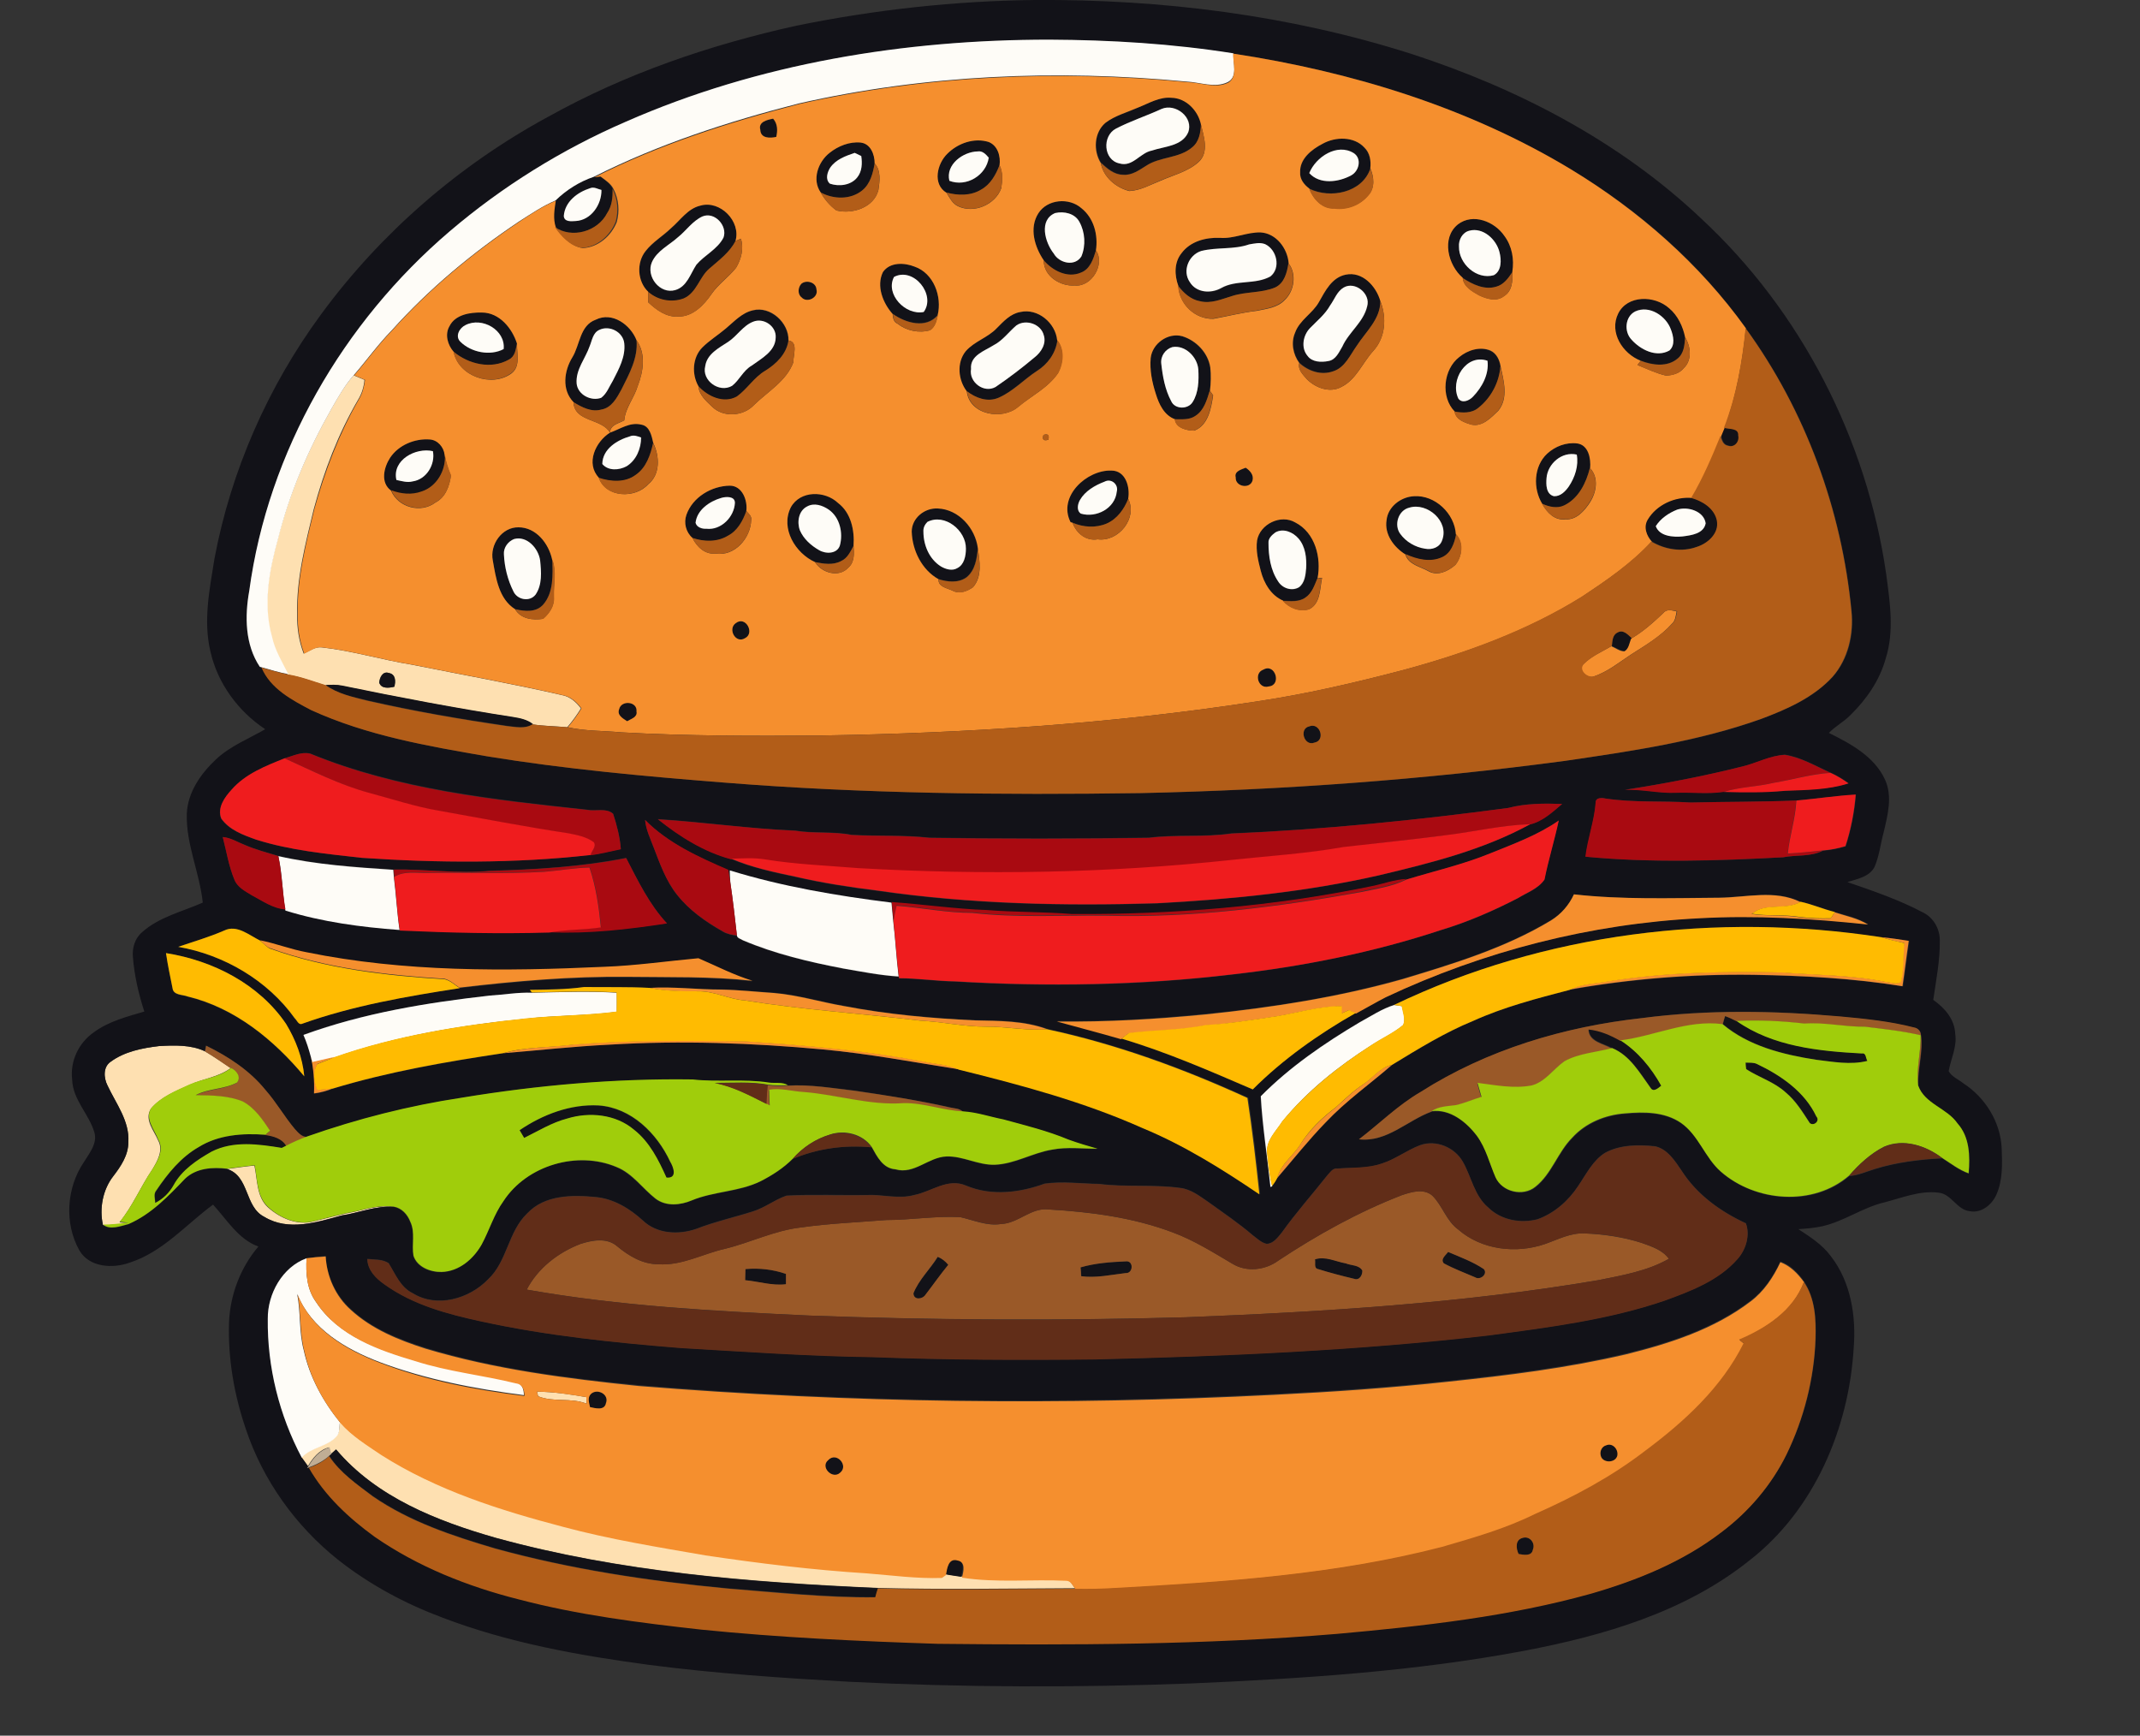 <?xml version="1.0" encoding="utf-8"?>
<!-- Generator: Adobe Illustrator 19.2.0, SVG Export Plug-In . SVG Version: 6.00 Build 0)  -->
<svg version="1.1" id="Layer_1" xmlns="http://www.w3.org/2000/svg" xmlns:xlink="http://www.w3.org/1999/xlink" x="0px" y="0px"
	 viewBox="0 0 750.4 608.6" style="enable-background:new 0 0 750.4 608.6;" xml:space="preserve">
<rect x="0" y="0" width="750.4" height="608.6" fill="#333333" stroke="none"/>
<style type="text/css">
	.st0{fill:#FEE0B1;}
	.st1{fill:#121218;}
	.st2{fill:#9A5928;}
	.st3{fill:#FEFCF7;}
	.st4{fill:#F58F2E;}
	.st5{fill:#B25D18;}
	.st6{fill:#A90A11;}
	.st7{fill:#EF1C1E;}
	.st8{fill:#FFBB01;}
	.st9{fill:#A0CD0B;}
	.st10{fill:#612D18;}
	.st11{fill:#C0AD94;}
</style>
<g>
	<path class="st0" d="M116,143.7c2.4-4.2,4.8-8.5,8-12.1c1.3,0.5,2.5,1.1,3.8,1.6c-0.2,2.4-0.9,4.8-2.2,6.9c-7,12-12,25.1-15.6,38.5
		c-2.9,12.1-6.1,24.3-5.8,36.8c-0.1,4.7,0.6,9.4,2.3,13.8c2-0.9,4-2.5,6.3-2.2c10.8,1.2,21.2,4.4,31.8,6.1
		c17.4,3.5,34.9,6.6,52.3,10.6c2.9,0.5,5.1,2.4,6.8,4.7c-1.4,2.3-3,4.5-4.8,6.6c-4.1-0.4-8.2-0.4-12.2-1c-2-1.6-4.5-2.1-7-2.5
		c-20.1-3.1-40-6.9-59.9-11c-1.9-0.4-3.8-0.3-5.8-0.2c-4.4-1.3-8.6-3-13.1-3.7c-2.2-4.3-4.7-8.4-5.7-13.1c-3.2-11.3-1-23.2,2.1-34.3
		C101.4,173.2,107.9,158,116,143.7z M133,239.4c0.8,2.2,3.4,1.9,5.2,1.4c0.6-1.8,0.5-4.4-1.9-4.8C134.2,235.2,133,237.6,133,239.4z"
		/>
</g>
<path class="st0" d="M38.8,372.3c4.9-3.6,11.1-4.8,17-5.5c5.3-0.3,11.1-0.5,16,1.8c3.1,1.8,6.1,3.9,9.1,5.9
	c-4.2,3.2-9.7,3.7-14.4,5.9c-4.8,2.2-10.1,4.2-13.6,8.4c-2.4,3.8,1.1,7.6,2.5,11c2,3.5-0.2,7.3-2,10.3c-4.1,6-6.9,12.9-11.5,18.5
	c0.8,0.1,2.3,0.3,3,0.3c-2.9,0.3-5.9,0.7-8.8,0.7c-1.3-5.7-0.1-12.4,3.6-17.1c2.7-3.5,5.3-7.4,5.3-11.9c0.5-7.4-4.3-13.5-7.3-19.9
	C36.4,378,36.1,374.2,38.8,372.3z"/>
<path class="st0" d="M79.6,409.9c3.2-0.4,6.4-0.9,9.6-1.2c1.1,4.9,0.7,10.9,4.7,14.6c4.2,3.8,10.3,6.5,16,5c5-1.2,9.9-2.6,14.9-3.5
	c4.3-1.1,8.7-2.2,13.2-1.6c-6.3-0.5-12.1,2.1-18.2,3c-8.7,2.4-18.7,5.6-27.1,0.5C85.6,423.2,87.5,412.4,79.6,409.9z"/>
<path class="st0" d="M188.3,488c5.8,0,11.6,0.9,17.3,1.9c0,0.6,0.1,1.8,0.1,2.3c-5.5-2.2-11.6-0.4-17-2.6
	C188.6,489.2,188.4,488.4,188.3,488z"/>
<path class="st0" d="M119.2,498.6c4,4.6,9.3,7.8,14.3,11.2c19.4,12.4,41.6,19.4,63.8,25.2c16.4,4.4,33.2,7.1,49.9,10
	c18.8,2.8,37.6,5.1,56.6,6.3c8.8,0.7,17.5,1.9,26.3,1.6c0.3-0.2,1-0.7,1.4-1c1.9,0.4,3.7,0.6,5.6,0.9c12.1,2,24.4,0.5,36.6,1.1
	c1.7,0,2.3,1.9,3.3,3c-23.1,0.1-46.1,0.5-69.2-0.1c-45-2-90.4-5.6-134-17.6c-20.6-5.9-41.8-14.2-56-31c-0.4,0.4-1.3,1.2-1.8,1.6
	c-0.2-0.6-0.4-1.8-0.6-2.3c-3.5,0.9-5.7,3.7-7.5,6.7c-0.8-1.1-1.5-2.2-2.3-3.2c3.3-3.7,8.9-3.7,12.2-7.4
	C119.3,502.3,118.9,500.3,119.2,498.6z"/>
<g>
	<g>
		<path class="st1" d="M279.3,9c27.5-5.6,55.6-8.7,83.6-9c44.5-0.3,89.2,5.3,131.7,18.8c37.4,12.1,73.3,30.7,102,57.9
			c35,32.5,58,77.4,64.8,124.6c1.3,9.8,2.9,20.1-0.2,29.7c-2.1,7.6-6.7,14.2-12.3,19.7c-2.3,2.4-5.3,3.9-7.6,6.3
			c7.7,3.8,16,8.3,19.7,16.4c2.7,5.9,0.9,12.5-0.5,18.5c-1.1,4-1.5,8.2-3.2,12.1c-1.8,3.5-6.1,4.2-9.5,5.3c9,3.1,18.1,6.2,26.6,10.7
			c3.6,1.8,5.8,5.7,5.8,9.7c0.1,7-1.3,14-2.3,20.9c4,2.8,7.5,6.8,7.7,11.9c0.7,4.5-1.5,8.7-2.3,13.1c1.1,2,3.5,2.9,5.2,4.3
			c7.7,5,13,13.6,13.4,22.8c0.2,5.4,0.4,11.2-1.9,16.3c-1.6,3.5-5.3,6.5-9.3,5.7c-4.6-0.5-6.4-6.1-11-6.5
			c-6.5-0.8-12.7,1.8-18.9,3.4c-7.7,1.8-14.2,6.7-21.9,8.4c-2.7,0.6-5.5,0.8-8.3,1c4.1,2.7,8.4,5.4,11.4,9.5c7,9,8.9,21,8,32.2
			c-1.7,28.3-13.9,56.9-36.6,74.5c-22.5,18-50.9,26.3-78.7,31.6c-38.6,7.3-77.9,9.8-117.1,11.5c-40,1.5-80,1.4-120-0.6
			c-23.3-1.3-46.7-2.9-69.9-5.9c-24.6-3.3-49.3-7.7-72.6-16.6c-13.1-4.9-25.6-11.6-36.6-20.3c-14.8-11.8-26.3-27.8-32.3-45.8
			c-4.1-12-6.3-24.7-5.9-37.4c0.4-9.7,4-19.2,10.3-26.6c-7.1-2.6-11-9.4-15.9-14.7c-9.5,7-17.5,16.5-29.1,20.3
			c-6,2.2-14.3,1.8-17.8-4.3c-5.3-9.5-4.5-21.9,1.6-30.9c1.9-3.1,4.8-6.5,3.7-10.4c-1.9-6.5-7.6-11.5-7.8-18.5
			c-0.8-6.5,2.3-13,7.7-16.7c5.2-3.8,11.5-5.4,17.6-7.2c-2-6.2-3.5-12.6-4-19.1c-0.3-3.2,0.7-6.6,3.2-8.7c6-5.4,14.1-7.2,21.3-10.4
			C70,306,65.2,296,65.5,285.4c0.3-7.6,4.9-14.1,10.2-19.1c5-4.7,11.4-7.2,17.3-10.6c-9.5-6.3-16.7-16.1-19.2-27.2
			c-2.6-10.8-0.3-21.9,1.4-32.6C81,165,94,135.5,112.6,110.2c21-28.6,48.5-52.4,79.7-69.3C219.4,25.8,249,15.7,279.3,9z M219.4,42.7
			c-22.3,9.7-43.2,22.7-61.7,38.5c-37.3,31.9-63.6,77.2-70.3,126.1c-1.6,8.9-1.5,18.8,3.7,26.6l0.7,0.2c3.2,7.3,10.7,11.3,17.4,14.9
			c19.4,8.9,40.7,12.6,61.7,16.2c27.5,4.5,55.3,7,83,9.2c48.6,3.9,97.3,4.4,146,3.7c49.8-1,99.5-4.7,148.9-11.3
			c23.2-3.4,46.6-6.7,68.8-14.7c9.1-3.4,18.4-7.5,25.1-14.8c5.5-6.2,7.5-14.9,6.6-23c-3.4-35.5-16.1-70.3-37.1-99.2
			c-16.1-22.7-37.5-41.4-61.3-55.7c-36-21.8-77-34.3-118.5-40.6c-21.4-3.4-43-4.8-64.6-4.8C317.2,13.9,265.9,22.3,219.4,42.7z
			 M99.8,265.9c-6.7,2.7-13.7,5.4-18.6,11c-2.4,2.7-5.1,6.4-3.7,10.1c2.8,4.1,7.8,5.8,12.2,7.4c12,3.8,24.6,5,37.1,6.4
			c26.7,1.8,53.6,2,80.2-1c3.6-0.4,7.1-1.4,10.7-2.1c-0.3-4.2-1.4-8.4-2.7-12.4c-2.4-2.1-6.1-0.8-9.1-1.4
			c-32.8-3.6-66.3-7.1-97.1-19.7C105.7,263.5,102.7,265.1,99.8,265.9z M610.8,268.8c-13.5,3.4-27.2,6-41,8.1c6.1-0.3,12,1.3,18.1,1
			c5.5-0.2,11,0.6,16.5-0.3c7.2,0.1,14.4,0.2,21.5-0.4c7.4-0.3,15.1-0.3,22.3-2.6c-2-1.4-4-2.7-6.3-3.7c-5.2-2.3-10.3-5.4-16-6.3
			C620.6,265,615.9,267.7,610.8,268.8z M629.9,280.7c-12.3,0.5-24.7,0.4-37,0.7c-10-0.7-20,0.1-29.9-1.4c-1.3-0.3-3.4-0.3-3.4,1.5
			c-0.5,6.4-2.8,12.5-3.5,18.9c23,2.2,46.2,1.5,69.3,0.2c4.6-0.9,9.6-0.1,13.9-2.3c2.7-0.2,5.3-0.8,7.9-1.5c1.9-5.9,3.1-12,3.6-18.1
			C643.7,279.1,636.8,280.1,629.9,280.7z M528.9,283.3c-32.2,4.3-64.6,7.6-97.1,8.9c-9.6,1.4-19.3,0.3-28.9,1.5
			c-25.7,0.4-51.3,0.4-77,0c-9.1-1-18.2-0.5-27.3-1c-6.5-1.3-13.2-0.4-19.8-1.5c-16.1-0.6-32-3-48.1-4c7.6,6,16.2,11.4,25.6,14
			c7.2,3,14.9,4.7,22.5,6.3c9.6,2.2,19.3,3.7,29,4.9c32.4,4.7,65.2,5.4,97.9,4.4c26.1-1.4,52.2-4,77.7-9.8
			c18.2-4.3,36.6-8.9,53-17.9c4.4-1.1,7.9-4.4,11.3-7.2C541.5,281.7,535.1,281.6,528.9,283.3z M226.2,287.5c0.3,3.4,1.8,6.5,3,9.7
			c2.3,5.7,4.3,11.7,8.2,16.6c4.3,5.4,10.1,9.5,16.1,12.9c1.5,0.9,3.2,1.2,4.9,1.4c0,1,1.3,1.2,2.1,1.7c11.2,4.8,23.2,7.5,35.2,9.9
			c6.4,1.1,12.9,2.4,19.4,2.8l0.1,0.6c6.6,0,13.1,1,19.6,1.1c32.3,2,64.8,1.4,96.9-2.4c24.9-2.8,49.6-7.8,73.5-15.6
			c9.4-2.8,18.3-6.7,27-11.2c3.2-1.9,7.2-3.3,9.3-6.5c1.4-7,3.5-13.7,5-20.7c-7.3,5-15.8,8.1-24,11.5c-9.5,3.9-19.6,6.2-29.4,9.1
			c-4.1,0.1-8,1.7-12.1,2.5c-34.6,7.1-70,10-105.2,10c-10-0.7-20-0.6-30-1.4c-11.1-0.5-22.2-2-33.3-2.8
			c-19.1-2.4-38.3-5.6-56.7-11.3c0.1,1.4,0.1,2.8,0.3,4.3c-0.2-1.5-0.5-3-0.7-4.5C245,300.6,234.3,295.7,226.2,287.5z M78.1,293.5
			c1.3,5,2.1,10.1,4.1,14.9c1.1,2.6,3.8,4,6,5.4c3.8,2,7.5,4.7,11.9,5l0.1,0.3c12.9,4,26.5,5.8,40,6.8v0.2
			c17.4,0.8,34.9,1.2,52.4,0.7c13.8,0.5,27.6-1.1,41.2-3.1c-6.2-6.7-10.1-15-14.3-22.9c-15.7,3.1-31.7,4.1-47.7,4.5
			c-11.3,1.1-22.6-0.6-33.9-0.4c-13.5-0.9-27.1-1.8-40.3-4.8c-4-1.2-8-2.2-11.8-3.9C83.3,295.3,80.9,293.8,78.1,293.5z M551.9,313.6
			c-1.7,3.7-4.4,6.9-8,9c-16.1,9.7-34.3,15.3-52.2,20.6c-22.5,6.4-45.6,10-68.8,12.3c-17.3,1.7-34.7,2.8-52.2,2.5
			c7.5,2.1,15.1,4,22.5,6.2c15.8,4.7,30.9,11.3,46,17.8c10.6-10.7,23.1-19.4,36.1-26.8l0.3,0.1c3.5-1.9,6.9-3.9,10.4-5.7
			c34.4-16.2,71.9-25.7,109.9-27.7c19.7-1.1,39.5,0.1,59.2,2.2c-3.6-2.3-7.8-3.1-11.7-4.3c-4-1.1-7.9-2.8-12-3.6
			c-9-4.4-19-1.5-28.5-1.5C585.8,314.9,568.8,315.5,551.9,313.6z M78.6,326.3c-5.3,2.3-10.8,3.9-16.2,5.7
			c16.1,2.8,31.4,11.7,40.9,25.1c0.7,0.6,1.3,2.4,2.5,1.9c17.8-6.4,36.6-9.6,55.3-12.5c19.5-2.3,39.1-4,58.8-3.8
			c14.7,0.2,29.4-0.2,44,1.4c-6.6-2-12.7-5.3-19-7.9c-11,0.9-22,2.5-33,3c-34.8,1.7-70.1,1.9-104.4-5.1c-5.5-1-10.8-3.1-16.3-4.2
			C87.3,327.9,83,324.1,78.6,326.3z M488.8,352.4c-4.3,1.3-8.1,3.9-12,6c-12.5,7.4-24.6,15.7-34.8,26.1c0.6,10.6,2.3,21.2,3.4,31.8
			c0.1,0,0.4-0.1,0.6-0.2V416c0.7-0.9,1.3-1.9,1.9-2.9c5.6-6.6,11-13.4,17.1-19.6c7-7.5,15.4-13.4,23.2-20.1
			c9.2-5.6,18.4-11.3,28.4-15.4c10.9-4.9,22.4-7.9,33.9-10.9c21.3-3.8,42.9-5.5,64.5-5.2c17.5,0.3,35,1.2,52.3,4
			c0.8-5.3,1.4-10.6,2.2-15.9c-3.3-0.5-6.5-1.1-9.8-1.3C602,319.8,541.5,327.1,488.8,352.4z M58.2,334.2c0.6,4.1,1.5,8.3,2.3,12.4
			c0.3,2.6,3.5,2.2,5.3,2.9c16.5,4,30.2,15.1,40.9,28c-0.6-6.5-3-12.9-6.4-18.4C90.8,345,74.6,336.8,58.2,334.2z M227.8,346.4
			c-7.6-0.4-15.3-0.2-23-0.3c-6.3,0.8-12.7,0.8-19,1l0.9,1c-5-0.1-9.9,0.8-14.9,1c-22.1,2.5-44.3,6.1-65.3,13.7
			c1.1,2.5,1.9,5,2.6,7.7c0.9,4.3,1.2,8.6,1.1,13c2.3-0.3,4.6-0.9,6.7-1.8c19.5-5.9,39.6-9.3,59.7-12.4c12.4-1,24.8-2.4,37.3-3
			c25-1.5,50-0.6,74.9,1.7c16,1.5,31.9,4.5,47.8,7c21.9,5.4,43.8,11.2,64.4,20.5c14.5,6.1,27.9,14.5,40.9,23.2
			c-1.2-11.3-2.5-22.6-4.2-33.8c-22.6-10.3-46.1-18.9-70.3-24.1c-8.1-3-16.8-3-25.3-3.1c-15.4-0.7-30.8-2.1-45.9-5
			c-8.2-1.4-16.3-3.9-24.6-4.6c-6.2-0.4-12.3-1-18.5-1.2C244.5,347,236.2,345.9,227.8,346.4z M575.7,357
			c-27.2,3-54.2,11.1-77.4,25.9c-7.9,4.6-14.4,11-21.6,16.6c9.7,1.1,16.8-6.6,25.4-9.7c6.5-0.9,12.2,3.8,15.9,8.7
			c3.1,4.3,4.4,9.6,6.5,14.5c2.3,5.1,9.6,6.9,14,3.3c5.7-4.5,7.8-12.1,12.9-17.2c4.7-5.2,11.6-8,18.5-8.5c6.6-0.6,13.9-0.6,19.6,3.3
			c6.2,4.3,8.4,12.2,14,17.1c12.2,10.6,32.4,12.3,45,1.4c3.1-0.2,5.9-1.5,8.8-2.4c7.7-2.4,15.8-3.4,23.8-3.8c3,1.9,5.9,4.2,9.3,5.4
			c0.5-6,0.4-12.8-3.9-17.5c-3.8-5.4-11.5-6.8-13.8-13.3c-0.3-6.1,1.9-12.1,0.9-18.2c-0.2-1.2-1-2-2.2-2.2
			c-8.6-2.2-17.4-3.1-26.1-3.9C622.1,354.3,598.8,353.9,575.7,357z M38.8,372.3c-2.7,1.8-2.5,5.6-1.1,8.3c3,6.4,7.8,12.5,7.3,19.9
			c0,4.6-2.7,8.5-5.3,11.9c-3.7,4.8-4.9,11.4-3.6,17.1c2.3,2,6.2,0.5,8.9-0.2c7.8-3.5,13.9-9.9,19.8-15.9c3.9-3.8,9.7-4.1,14.8-3.5
			c8,2.5,6.1,13.3,13.1,16.8c8.4,5.1,18.4,1.9,27.1-0.5c6.1-0.9,12-3.5,18.2-3c2.8,0.5,4.8,2.7,5.8,5.3c1.8,3.7,0.5,8,1.1,11.9
			c1.3,4.1,6,5.8,9.9,5.7c6.1-0.2,11.1-4.5,14-9.6c2.8-5,4.4-10.6,7.7-15.3c8.2-12.6,25.8-17.7,39.6-11.9c5.6,2.3,9.1,7.5,13.7,11.1
			c3.7,2.8,8.6,2.3,12.7,0.6c7.8-3.2,16.5-2.9,24.1-6.7c4.1-2.1,8.1-4.6,11.3-7.9c8.7-3.7,18.3-5,27.7-4.1c1.9,3.3,3.9,7.4,8.3,7.8
			c6.6,2,11.5-4.3,17.9-4.5c5.9-0.2,11.2,3.1,17,2.9c7.1-0.2,13.2-4.1,20.1-5.3c5.3-1,10.6-0.3,15.9-0.3c-3.4-1-6.8-2-10.2-3.2
			c-7.4-3.1-15.2-5-22.9-7.1c-4.7-0.9-9.3-2.6-14-2.8c-1.3-1.3-3.2-1.1-4.8-1.6c-10.9-2.4-22-4.1-33.1-5.8
			c-7.9-0.9-15.7-2.2-23.6-1.8c-2-1.2-4.4-0.6-6.6-0.9c-8.9-1.3-17.9-0.1-26.8-1.1c-27.1-0.4-54.2,1.9-81,6.4
			c-18.4,2.8-36.6,7.5-54.2,13.6c-1.9,0-3.2-1.6-4.3-2.8c-3.7-4.4-6.5-9.4-10.3-13.7c-5.5-6.8-13-11.7-20.8-15.5
			c-0.1,0.5-0.3,1.5-0.4,2c-4.9-2.3-10.7-2.1-16-1.8C49.9,367.5,43.7,368.7,38.8,372.3z M484.5,408c-5,1.8-10.4,1.4-15.6,1.7
			c-1.6-0.2-2.4,1.4-3.4,2.3c-5.3,6.7-11,13.1-16,20.1c-1.4,1.7-3,4-5.4,4c-1.9-0.4-3.3-1.9-4.8-3c-4.9-4.2-10.2-7.8-15.5-11.6
			c-3.1-2.1-6.2-4.6-10-5c-9.4-1.3-19-0.2-28.4-1.4c-6.4-0.1-12.8-1-19.1-0.1c-8.7,3.2-18.7,4.4-27.5,0.7
			c-6.5-2.8-12.2,2.2-18.3,3.3c-5.5,1.5-11.1-0.3-16.6,0c-9.4,0.1-18.7-0.3-28.1,0.2c-4.1,1.4-7.5,4.2-11.7,5.5
			c-6.6,2.1-13.4,3.6-19.8,6.1c-6.2,2.2-13.9,1.9-18.9-2.9c-4.6-4.2-10.2-7.6-16.5-8.2c-8.2-0.8-17.9-0.8-24,5.7
			c-6.8,6.4-7,16.9-13.8,23.2c-6.6,6.8-17.9,10.1-26.4,4.8c-4.3-2.1-6.1-6.7-8.4-10.5c-2.2-1.5-5-1.2-7.5-1.5c0.1,3.9,2.9,6.8,6,8.9
			c10,7.2,22.1,10.5,34,13c23,5.1,46.4,7.4,69.8,9.3c22.4,1.3,44.8,2.9,67.3,3.2c26,1,52,1.1,78,0.8c46.1-1.1,92.2-3.1,138.1-8.4
			c20.8-2.8,41.8-5.4,61.7-12.2c9.2-3.4,18.9-7,25.5-14.5c3-3.2,4.6-8.4,3-12.6c-8.9-4.1-17.2-10.1-22.5-18.4
			c-2.4-3.5-5-7.6-9.3-8.6c-5.9-0.6-12.3-0.6-17.6,2.3c-4.3,2.7-6.6,7.5-9.4,11.6c-3.4,5.2-8.4,9.6-14.3,11.7
			c-5.9,1.5-12.7,0.3-17.2-4.1c-4.9-4.1-5.9-10.7-8.9-16c-2.8-5.1-9.4-7.9-15-5.9C493.3,403.3,489.3,406.5,484.5,408z M107.5,441.2
			c-8.5,3.1-13.7,12.5-13.6,21.3c-0.2,16.8,4,33.7,11.9,48.5c0.8,1.1,1.5,2.1,2.3,3.2l-0.4,0.6l0.7-0.3c5.6,9.8,14.1,17.7,23.1,24.2
			c15.2,10.5,32.6,17.4,50.4,21.9c20.9,5.5,42.4,8.2,63.9,10.6c27.6,2.8,55.4,4.1,83.1,5c46.8,0.5,93.6,0.4,140.2-3.5
			c29.9-2.8,60-6,89-14.1c16.2-4.6,32.1-11.1,45.6-21.5c9.5-7.2,17.5-16.4,22.8-27.2c6.2-12.6,9.7-26.5,10.2-40.6
			c0.2-6.8-0.2-14.1-4.1-20c-2.1-3-4.7-5.7-8.3-7c-2.5,5.3-5.8,10.3-10.5,13.8c-12.7,9.7-28.2,14.7-43.6,18.5
			c-20.5,4.8-41.5,7.4-62.4,9.6c-20.3,2.2-40.6,3.6-61,4.6c-74.3,3.8-148.8,3-222.9-3.1c-25.2-2.5-50.4-5.7-74.7-13.1
			c-9.4-3-18.9-6.8-26.2-13.6c-5.3-4.8-8.4-11.6-8.8-18.7C111.9,440.7,109.7,440.9,107.5,441.2z"/>
	</g>
	<g>
		<path class="st1" d="M399.1,37.7c3.8-1.5,7.5-3.8,11.8-3.6c5.1,0.2,9.2,4.5,10.3,9.3c-0.1,3-0.6,6.3-3.1,8.2
			c-4.6,4-11.3,3.2-16.2,6.5c-2.5,1.5-5,3.4-8,3.1c-3.2,0-5.6-2.2-7.8-4.2c-2.7-4.3-2.4-10.6,1.6-14.1
			C391,40.6,395.3,39.5,399.1,37.7z M407.3,38.2c-5.2,2.5-10.8,4.2-15.9,6.9c-4.8,2.5-4.4,11,1.2,12.2c4.6,1.4,7.2-3.8,11.4-4.5
			c4.4-1.5,10.5-1.5,12.7-6.3C418.8,41.2,412.2,36,407.3,38.2z"/>
	</g>
	<path class="st1" d="M266.6,45.5c-0.8-2.8,2.5-3.5,4.5-3.8c1.7,1.8,1.7,4.1,1.1,6.4C270,48.4,266.7,48.5,266.6,45.5z"/>
	<g>
		<path class="st1" d="M463.8,50.4c4.5-2.6,10.9-2.6,14.6,1.4c1.9,1.9,2.4,4.7,2.1,7.3c-2.9,8.5-14,10.6-21.4,7
			c-1.8-1.4-3.3-3.4-3.2-5.7C455.8,55.8,460,52.4,463.8,50.4z M459.1,60.7c3.7,4.1,10.3,3.2,14.7,0.7c2.8-1.5,3.8-5.9,0.9-7.8
			C468.8,50.1,461.4,55,459.1,60.7z"/>
	</g>
	<g>
		<path class="st1" d="M332.2,53.9c3.7-3.7,9.5-5.7,14.5-4.2c3.2,1.3,4.3,5.1,3.8,8.2c-1.4,3.4-3.2,6.8-6.5,8.6
			c-3.6,2.2-8.1,2.1-12.1,1.1C326.9,64.5,328.5,57.3,332.2,53.9z M332.9,63.4c6,2.3,12.9-1.9,13.9-8.1c-1-1.2-2.2-2.5-3.9-2.2
			C337.7,53.2,331.6,57.7,332.9,63.4z"/>
	</g>
	<g>
		<path class="st1" d="M290.9,53.6c3-2.4,7-4,10.9-3.7c3.5,0.5,5,4.2,4.9,7.3c-0.6,3.5-1.5,7.2-4.4,9.6c-4.1,3.3-10.1,3.1-14.5,0.7
			C284.6,63,286.9,56.8,290.9,53.6z M291.1,58.8c-1,1.7-1.8,4.1-0.1,5.6c3.2,1,7.4,0.6,9.6-2.2c1.7-2.1,1.7-4.9,1.4-7.5
			c-0.6-0.3-1.7-0.8-2.3-1.1C296.5,54.6,293.1,55.9,291.1,58.8z"/>
	</g>
	<g>
		<path class="st1" d="M194.6,70.3c3.8-3.7,8.3-6.6,13.4-8.3c0.6-0.1,1.6-0.2,2.2-0.3c1.7,1.3,3.7,2.5,4.6,4.5c0,2.9-0.2,6-1.8,8.5
			c-3.3,6.5-12.4,9.1-18.4,4.9C193.6,76.6,194.2,73.4,194.6,70.3z M197.7,75.7c0.1,2.2,2.7,1.9,4.2,1.8c5.4-0.3,9.1-5.8,9-10.9
			c-1.3-0.3-2.7-1.2-4-0.6C202.5,67.3,198.1,70.7,197.7,75.7z"/>
	</g>
	<g>
		<path class="st1" d="M245.6,72.1c6.9-2,14.3,5.5,12.3,12.4c-2.1,4.1-5.9,6.8-9.2,9.8c-3.5,3-4.4,8.4-8.9,10.4
			c-4.2,1.6-9.1,0.7-12.5-2.3c-3.8-3.6-4.2-10.2-0.9-14.3c2.5-3.2,6-5.2,8.9-8C238.6,77.2,241.1,73.1,245.6,72.1z M246.3,75.9
			c-3.5,1.6-5.6,5.1-8.6,7.4c-3.1,2.8-7.3,4.7-9.1,8.7c-2.2,5,2.8,11.3,8.2,9.8c4.1-1.2,5.2-5.8,7.4-8.9c2.9-3.4,7.4-5.4,9.5-9.5
			C255.2,79.1,250.5,74.1,246.3,75.9z"/>
	</g>
	<g>
		<path class="st1" d="M364.1,74.8c3.1-5,10.7-5.6,15.1-1.8c4.4,3.5,5.9,9.4,5.1,14.8c-1,3-2.1,6.5-5.3,7.8
			c-4.7,2.1-9.8-0.6-12.9-4.2C362.8,86.6,360.8,80,364.1,74.8z M370,74.7c-5.8,2.5-3.6,10.3-0.5,14.2c1.9,3.4,7.5,4.7,9.7,1
			c1.5-3.8,1.3-8.4-0.7-12.1C376.9,74.8,373.1,74,370,74.7z"/>
	</g>
	<g>
		<path class="st1" d="M511.2,78.7c5.3-4.1,13-1,16.4,4.1c2.7,3.6,3.5,8.3,2.8,12.6c-1.4,2.1-3,4.4-5.6,5.1
			c-4.2,1.3-8.5-0.8-11.9-3.1C507.7,93,505.3,83.5,511.2,78.7z M515.2,80.9c-2.4,0.7-3.8,3.2-3.6,5.6c-0.1,6,6.2,11.7,12.2,10
			c2.8-1.5,2.7-5.4,2-8.1C524.7,83.9,520,79.6,515.2,80.9z"/>
	</g>
	<g>
		<path class="st1" d="M427.8,83.4c4.9,0.4,9.3-2.1,14.1-2c5.5,0.3,9.6,5.6,9.9,10.9c-0.5,3.2-1.4,7-4.6,8.5c-4.8,2-10.2,1.4-15.1,3
			c-3.6,1.1-7.4,2.8-11.3,1.8c-3.2-0.5-5.7-2.8-7.6-5.4c-1.4-3.7-1.5-8.2,1.1-11.5C417.4,84.6,422.8,83.2,427.8,83.4z M438,85.7
			c-5.4,1.8-11.3,0.8-16.7,2.4c-4.4,1.3-6.8,6.9-4,10.9c2.3,3.8,7.4,4.1,11,2.1c5.3-3.1,12-1.2,17.3-4.1c3.7-3,2.3-9.4-1.9-11.3
			C441.8,84.9,439.9,85.4,438,85.7z"/>
	</g>
	<g>
		<path class="st1" d="M309.6,95.4c2.4-3.6,7.5-3.3,11.1-2c6.7,2.4,9.6,10.5,8.1,17c-4.1,4.9-11.3,2.8-15.8-0.4
			C309.6,106.3,307.3,100.3,309.6,95.4z M313.5,97.1c-3.2,6,4,13.6,10.4,12.3C328.3,103.4,320.3,93.5,313.5,97.1z"/>
	</g>
	<g>
		<path class="st1" d="M462.5,105.9c2.3-3.9,4.6-8.7,9.5-9.6c5.8-1.2,10.6,4,12.1,9.2c0,6.4-5.1,10.7-8.3,15.7
			c-2.3,3.3-4.1,7.6-8.2,8.9c-4.2,1.6-8.7,0-11.9-2.9c-2.2-3-3-7.1-1.5-10.6C455.7,112.2,460.2,109.9,462.5,105.9z M471.2,100.8
			c-2.4,1.3-3.2,4.1-4.7,6.3c-1.8,3.1-4.6,5.4-7.1,8c-2.4,2.5-3.2,6.9-0.8,9.7c1.6,2.3,4.9,2.3,7.3,1.8c2.6-0.5,3.7-3.1,4.9-5.1
			c2.3-5.1,7.4-8.5,8.7-14.1C480.7,103,475.2,98.6,471.2,100.8z"/>
	</g>
	<path class="st1" d="M281,99.5c1.8-1.5,5.2-0.5,5.3,2c0.8,2.9-3.3,4.9-5.2,2.8C279.6,103.1,279.8,100.7,281,99.5z"/>
	<g>
		<path class="st1" d="M567.4,110c3.3-6.7,12.9-6.5,17.9-2c3,2.6,4.8,6.4,5.6,10.2c-0.2,2.7-0.4,5.7-2.7,7.5
			c-3.6,3.1-8.8,2.3-12.9,0.7C569,124.1,564.1,116.6,567.4,110z M573.4,109.2c-3.6,1.8-4,7.2-1.3,9.9c3.2,3.5,8.8,6.4,13.3,3.8
			c2-1.9,1.3-5.1,0.5-7.4C584.2,110.7,578.3,106.9,573.4,109.2z"/>
	</g>
	<g>
		<path class="st1" d="M157.6,114.4c2.1-4.1,7.2-4.9,11.3-4.9c6.1,0,10.6,5.5,12.3,10.9c-0.3,2.1-0.6,4.6-2.7,5.7
			c-6.2,3.5-14.2,1.7-19.4-2.8C156.9,121,155.9,117.3,157.6,114.4z M163.2,114c-2.1,1-3.7,3.9-1.7,5.8c3.7,3.8,10.5,5.1,15.2,2.6
			C177.4,115.7,169,111,163.2,114z"/>
	</g>
	<g>
		<path class="st1" d="M254.5,115.2c2.9-2.4,5.6-5.5,9.4-6.3c6.2-1.6,12.7,4.3,12.5,10.6c-0.7,4.7-4.2,8.2-8.1,10.6
			c-3.9,2.4-6.3,6.4-9.9,9c-4.7,2.6-10.3,0-13.5-3.6c-2.3-4.2-2.1-10,1.3-13.5C248.7,119.3,251.8,117.5,254.5,115.2z M264.1,112.8
			c-3.6,1.4-5.6,5-8.9,7.1c-3.2,2.2-7.4,4.3-8,8.5c-1.2,5.1,5,9.6,9.4,6.9c2.6-2,4-5.4,6.9-7.1c3.4-2.5,8.3-5,8.4-9.8
			C272.3,114.3,267.8,111.3,264.1,112.8z"/>
	</g>
	<g>
		<path class="st1" d="M349.5,115.1c2.4-2.4,4.8-5.2,8.3-5.7c6.2-1.3,12.3,3.8,12.9,9.9c-0.5,4.6-3.4,8.4-7.2,10.8
			c-4.6,3-8.4,7.2-13.5,9.4c-3.8,1.6-7.9,0-11-2.3c-3-3.9-3.7-10-0.4-14C341.6,119.7,346.4,118.4,349.5,115.1z M356.4,114.1
			c-2.7,2.3-4.8,5.2-8,6.9c-3.3,2.1-8.4,3.7-8,8.4c-0.8,4.5,4.6,8.6,8.6,6.3c4.8-3.2,9.3-6.7,13.7-10.4c2.3-1.8,4.2-4.8,3.2-7.8
			C365,113.6,359.7,111.8,356.4,114.1z"/>
	</g>
	<g>
		<path class="st1" d="M208.9,112.1c5.8-2.9,12.2,1.8,14.3,7.2c0.5,6.3-2.7,11.9-5.3,17.3c-1.6,2.9-3.5,6.4-7,7
			c-3.5,1-6.9-0.8-9.8-2.6c-4.2-4.2-3.3-11-0.4-15.7C203.4,120.9,203.3,114.1,208.9,112.1z M210.1,115.7c-2.2,1-2.5,3.6-3.3,5.6
			c-1.5,4.4-5,8.3-4.6,13.2c0.4,3.9,5.1,6.2,8.6,5c2-1.5,2.8-4,4.1-6c2.1-4,4.5-8.4,4-13.1C218.5,116.4,213.7,113.9,210.1,115.7z"/>
	</g>
	<g>
		<path class="st1" d="M403.5,125.5c0.6-5,6.1-8.9,11-7.6c4.9,1.6,9,5.8,9.8,10.9c0.3,2.7,0.3,5.5-0.1,8.2c-1,3.2-2,6.9-5,8.8
			c-2.1,1.5-4.8,1.2-7.3,1.2c-3.8-1.3-5.6-5.3-6.7-8.9C404,134,403.1,129.7,403.5,125.5z M411.1,121.7c-2.4,0.7-4.2,3.2-3.9,5.7
			c0.5,4.5,1.3,9.2,3.5,13.2c1.3,2.9,5.8,2.9,7.5,0.3c2.1-3.3,2.2-7.6,2-11.4C419.9,125.1,415.6,120.9,411.1,121.7z"/>
	</g>
	<g>
		<path class="st1" d="M511.7,125.2c2.9-2.4,7.2-3.8,10.8-2.2c2.2,0.9,3.3,3.3,3.6,5.6c-0.3,5.6-3.3,11-7.7,14.4
			c-2.4,2-5.6,1.8-8.4,1.3C505.1,139.2,506.1,129.5,511.7,125.2z M511.4,139.8c1.3,1.8,3.8,0.6,5.1-0.7c3.2-3.3,5.7-7.9,5.1-12.6
			C514.2,123.9,508.3,133.4,511.4,139.8z"/>
	</g>
	<g>
		<path class="st1" d="M213.9,151.7c3.6-1.2,7-3.8,10.9-2.8c3,0.5,3.7,4,4.2,6.5c-0.9,4.1-2.4,8.6-6.1,11.2c-3.8,2.8-8.8,2.4-13,1
			C205.2,162.5,208.8,154.9,213.9,151.7z M211.2,162.7c2.1,2.5,5.9,2.2,8.6,0.8c3.4-2.1,5.1-6.2,5.1-10.1c-1.3-0.4-2.6-1-3.9-0.4
			C216.4,154.3,211.3,157.4,211.2,162.7z"/>
	</g>
	<path class="st1" d="M604.7,149.9c1.7,0.7,5.2,0,5,2.7c0.5,2.2-1.3,4.4-3.6,3.6c-1.8-0.3-2.2-2-2.6-3.5
		C603.8,152,604.4,150.6,604.7,149.9z"/>
	<g>
		<path class="st1" d="M136.8,160.5c3-4.5,8.7-6.8,14-6.4c2.8,0.1,4.9,2.7,5.2,5.4c0.4,5.5-2.9,11.2-8.2,13
			c-3.5,1.3-7.3,0.8-10.7-0.4C133.3,169.2,134.6,163.8,136.8,160.5z M139,168.3c1.9,0.4,3.8,1,5.7,0.5c4.8-0.7,8-6,7.1-10.6
			C145.8,156.8,137.4,161.3,139,168.3z"/>
	</g>
	<g>
		<path class="st1" d="M542.5,159.1c2.8-2.5,6.7-4.1,10.5-3.7c4,0.6,4.8,5.4,4.5,8.7c-1.3,5.2-3.9,10.6-8.9,13.1
			c-2.5,1.3-5.4,0.6-7.8-0.6C537.4,171.3,537.7,163.5,542.5,159.1z M542.3,167.6c-0.2,2.3-0.2,5.7,2.6,6.4c2.3,0,4-1.7,5.2-3.4
			c2.2-3.2,3.5-7.3,2.8-11.2C547.7,158.2,542.7,162.6,542.3,167.6z"/>
	</g>
	<path class="st1" d="M433.3,167.4c-0.6-2.2,2.1-2.8,3.6-3.4c1.5,1.1,2.9,2.5,2.4,4.5C438.3,171.6,433.1,170.7,433.3,167.4z"/>
	<g>
		<path class="st1" d="M375.4,183.1c-4.6-8.9,5.7-18.4,14.4-18.1c5,0,6.5,5.9,5.9,9.9c-1.5,3.7-3.9,7.1-7.6,8.7
			c-3.8,1.6-8.1,1.3-11.9-0.3L375.4,183.1z M387.3,168.9c-3.4,1.2-6.8,3.2-8.6,6.4c-0.8,1.4-1.4,3.7,0.3,4.8
			c5.4,1.6,12-1.8,12.6-7.7C392.3,169.9,389.7,167.7,387.3,168.9z"/>
	</g>
	<g>
		<path class="st1" d="M240.7,180.5c2.2-6.2,8.8-10.1,15.2-10.2c4.4,0,6.3,5.1,5.8,8.9c-1.2,3.4-3.1,6.9-6.4,8.7
			c-3.8,2.3-8.5,2.2-12.5,0.8C240.5,186.7,239.7,183.4,240.7,180.5z M252.9,174.6c-4.2,1.1-8.5,4.2-9,8.8c0.4,1.6,2.3,2.2,3.8,2.1
			c5.1,0.5,9.8-4.2,10-9.1C257.7,173.9,254.6,174.2,252.9,174.6z"/>
	</g>
	<g>
		<path class="st1" d="M277.3,177.9c3.3-6,12-5.9,16.6-1.5c4.5,3.5,5.8,9.6,5.4,15c-1.1,2-2.1,4.3-4.3,5.3c-2.9,1.5-6.2,0.9-9.2,0.4
			C278.9,193.9,273.6,185.3,277.3,177.9z M283,177.6c-3,1.5-3.6,5.5-2.5,8.4c1.4,3,3.9,5.3,6.7,6.9c2.3,1.3,6.2,1.4,7.3-1.6
			c1.3-4.4,0-9.9-3.9-12.6C288.5,177.2,285.5,176.2,283,177.6z"/>
	</g>
	<g>
		<path class="st1" d="M486.2,182.4c0.5-4.8,5.1-8.1,9.7-8.4c7.4-0.6,14.3,6.1,14.7,13.4c-0.6,3.1-1.8,6.6-4.9,8
			c-4.1,2-8.9,0.8-12.9-1C488.8,191.9,485.4,187.4,486.2,182.4z M494.2,178c-3.9,0.9-5.5,6.1-3.1,9.2c2,2.8,5.3,4.7,8.7,5.2
			c2.4,0.5,5.1-0.5,6-3C508.2,182.8,500.5,176.1,494.2,178z"/>
	</g>
	<g>
		<path class="st1" d="M577.7,182.1c3.1-5.2,9.6-8.1,15.5-7.6c3.9,1.1,8,3.6,9,7.9c0.8,4.5-3.2,8.1-7.1,9.3
			c-5.3,1.9-11.2,1-15.9-1.9C577.2,187.8,576,184.7,577.7,182.1z M588.1,178.7c-3,1.2-5.7,3.1-7.5,5.8c1.3,3.6,6.2,3.8,9.4,3.6
			c3-0.4,7.5-0.9,8.1-4.6C597.5,179.2,591.7,177.6,588.1,178.7z"/>
	</g>
	<g>
		<path class="st1" d="M319.7,186.4c0-4.7,4.5-8.4,9.1-8.1c7.4,0.3,13.1,6.9,14,13.9c-0.3,3.6-0.9,7.8-4,10.2
			c-2.9,2.1-6.6,1.6-9.8,0.6C323.3,199.8,319.9,193,319.7,186.4z M325.2,183c-0.9,0.9-1.5,2.1-1.4,3.4c0,4.7,2,9.6,6.1,12.2
			c1.7,1,4,1.8,5.8,0.6c2.5-1.2,3-4.3,3-6.8C338.8,186,331.3,179.9,325.2,183z"/>
	</g>
	<g>
		<path class="st1" d="M440.8,189.5c1-5.8,8.2-9.3,13.4-6.3c7,3.6,9.2,12.4,7.8,19.6c-1,2.4-1.8,5.1-4.1,6.6c-2.3,1.7-5.3,1.3-8,1.2
			c-4.2-1.8-6.7-6.2-7.8-10.4C441.2,196.8,440.3,193.1,440.8,189.5z M447.2,186.7c-1.2,0.8-2.5,2-2.3,3.7c-0.1,4.7,0.7,9.7,3.4,13.6
			c1.5,2.4,4.8,3.5,7.3,2c2-1.5,2.3-4.3,2.5-6.6c0.2-3.7-0.2-7.7-2.7-10.5C453.4,186.6,449.9,185.1,447.2,186.7z"/>
	</g>
	<g>
		<path class="st1" d="M172.8,196.5c-1.1-5.5,3.2-11.7,9.1-11.6c6.2,0,10.6,5.7,11.8,11.3c0.1,5.4,0.5,11.5-3.3,15.8
			c-2.4,2.8-6.5,2.5-9.8,1.6C174.9,210,173.9,202.7,172.8,196.5z M180.3,189c-2.2,0.8-3.9,3.1-3.6,5.4c0.2,4.5,1.3,8.9,3.3,12.9
			c1.3,3,5.8,3.9,7.8,1.2c2.3-3.5,2-8,1.6-12C188.9,192.3,184.8,187.8,180.3,189z"/>
	</g>
	<path class="st1" d="M258,218.5c3.5-2.7,6.8,3.5,3.2,5.3C257.9,225.8,255.1,220.6,258,218.5z"/>
	<path class="st1" d="M567.2,221.8c2-1.2,3.7,0.8,5,2c-0.7,1.5-0.8,3.6-2.4,4.5c-1.7-0.1-3.1-1.2-4.6-1.8
		C565.4,224.8,565.4,222.7,567.2,221.8z"/>
	<path class="st1" d="M443,234.8c4.2-2.3,6.5,5.5,1.9,5.9C441.2,241.8,439.5,236,443,234.8z"/>
	<path class="st1" d="M133,239.4c0.1-1.7,1.3-4.2,3.4-3.4c2.4,0.4,2.4,2.9,1.9,4.8C136.4,241.2,133.7,241.6,133,239.4z"/>
	<path class="st1" d="M114.2,240.2c1.9-0.1,3.9-0.2,5.8,0.2c19.9,4.1,39.8,7.9,59.9,11c2.5,0.4,5,0.9,7,2.5c-2.7,1.7-6,0.9-9,0.6
		c-16.4-2.4-32.8-5.2-48.9-8.9C123.8,244.4,118.5,243.3,114.2,240.2z"/>
	<path class="st1" d="M217.1,248.7c0.7-3.3,6.5-2.8,6.1,0.8c0.4,2-2,2.6-3.3,3.4C218.5,251.9,216.3,250.9,217.1,248.7z"/>
	<path class="st1" d="M459.1,254.7c3.8-1.6,5.8,5,1.8,5.7C457.3,261.8,455.4,255.5,459.1,254.7z"/>
	<path class="st1" d="M605,356.2c1.3,0.6,2.7,1.1,4,1.8c12.8,9,28.9,10.5,44.1,11.4c1.5-0.3,1.3,1.8,1.9,2.6c-5.9,1.5-12,0.3-18-0.4
		c-11.6-1.8-23.7-4.8-32.8-12.5C604.3,358.4,604.7,356.9,605,356.2z"/>
	<path class="st1" d="M557.1,360.8c4,0.4,7.7,2,11.2,4c6.1,3.9,10.8,9.6,14.3,15.9c-1,0.7-2.7,2.4-3.7,0.8
		c-3.8-5.3-7.3-11.4-13.5-14C562.3,365.8,557.2,365.2,557.1,360.8z"/>
	<path class="st1" d="M612.1,372.6c1.4,0,2.8-0.2,4.1,0.5c8.4,4,16.7,9.7,20.8,18.4c1.4,1.5-0.9,3.6-2.3,2.3
		c-2.5-3.8-4.9-7.8-8.4-10.7c-4-3.7-9.4-5.3-13.9-8.2C612.2,374.4,612.1,373.2,612.1,372.6z"/>
	<path class="st1" d="M182.2,396.3c8.1-5.5,17.8-9.2,27.7-8.6c11.4,0.8,20.4,9.8,25.1,19.7c1.2,2,2.6,6-1.3,5.6
		c-2.8-6.2-6-12.5-11.4-16.8c-6.4-5.5-15.6-6.3-23.4-3.9c-5.4,1.4-10.2,4.3-15.1,6.8C183.4,398.4,182.6,397,182.2,396.3z"/>
	<path class="st1" d="M69.7,402.2c7-4.3,15.5-4.9,23.4-4.3c2.8,0.4,5.9,1.2,7.4,3.9l-1.6,0.8c-8.1-1.4-17-2.6-24.6,1.3
		c-5.2,2.9-10.4,6.4-13.3,11.7c-1.5,2.7-3.7,4.9-6.5,6.3c0-1.5-0.7-3.2,0.4-4.4C58.8,411.5,63.4,405.8,69.7,402.2z"/>
	<path class="st1" d="M506.3,443c-1.4-1.5,0.7-2.9,1.5-4c4.3,1.8,8.7,3.4,12.5,6c1.5,1.7-1.3,4-3,2.9
		C513.6,446.3,509.9,444.9,506.3,443z"/>
	<path class="st1" d="M320.3,453.5c1.9-4.8,5.9-8.5,8.6-12.8c1.5,0.6,2.7,1.6,3.7,2.8c-2.8,3.4-5.4,7-8,10.5
		C323.5,455.6,320.4,456,320.3,453.5z"/>
	<path class="st1" d="M461.1,441.6c3.6-1.3,7.3,0.7,10.8,1.4c1.9,0.8,4.7,0.5,5.8,2.5c0.1,1.6-1,3.6-2.9,2.9
		c-4.3-1-8.5-2.1-12.6-3.4C460.6,444.7,461.3,442.7,461.1,441.6z"/>
	<path class="st1" d="M378.9,444.4c5.1-1.5,10.6-1.8,15.9-2.1c2.8-0.4,2.7,4.3,0,4.1c-5.2,0.6-10.4,1.8-15.6,1.1
		C379.1,446.6,379,445.1,378.9,444.4z"/>
	<path class="st1" d="M261.4,445c4.8-0.5,9.6,0.1,14.2,1.7c0,1.2,0,2.4,0,3.6c-4.8,0.7-9.5-0.9-14.3-1.4
		C261.3,447.6,261.3,446.3,261.4,445z"/>
	<path class="st1" d="M207.2,488.8c2.2-2,6.5,0.1,5.2,3.2c-0.5,2.7-3.7,1.8-5.6,1.4C206.5,491.8,205.8,490.1,207.2,488.8z"/>
	<path class="st1" d="M563.2,506.8c2.4-1,4.5,1.4,3.9,3.7c-0.7,2.6-5.2,2.5-5.8-0.1C560.8,508.9,561.6,507.2,563.2,506.8z"/>
	<path class="st1" d="M116.1,509.9c0.4-0.4,1.3-1.2,1.8-1.6c14.2,16.8,35.4,25.1,56,31c43.6,12,88.9,15.6,134,17.6
		c-0.2,0.8-0.6,2.3-0.9,3.1c-17.4,0.1-34.7-1.8-52.1-3.1c-27.4-2.6-54.7-6.7-81.2-14c-14.9-4.4-30-9.4-42.9-18.3
		c-5.6-4.1-11.5-8.2-15.3-14.1L116.1,509.9z"/>
	<path class="st1" d="M290.4,512c2.9-3.1,7.3,1.9,4.2,4.4C292,518.9,287.5,514.4,290.4,512z"/>
	<path class="st1" d="M532.5,544.9c-1-1.9-1.3-4.9,1.3-5.6c2.5-0.9,4.7,1.7,3.7,4.1C537.2,545.8,534.2,545.2,532.5,544.9z"/>
	<path class="st1" d="M331.4,552c0.4-2.3,0.8-6.1,4.1-5.1c3,0.6,2.1,4,1.5,6C335.2,552.6,333.3,552.4,331.4,552z"/>
</g>
<g>
	<path class="st2" d="M575.7,357c23-3,46.4-2.6,69.5-0.6c8.8,0.8,17.6,1.7,26.1,3.9c1.1,0.2,2,1.1,2.2,2.2c1,6.1-1.2,12.1-0.9,18.2
		c-0.8-5.9,1-11.7,0.9-17.6c-6.5-1.5-13.1-2.2-19.6-3c-7.1,0.1-14-1.5-21.1-1.1c-7.9-0.9-15.9-1.2-23.9-0.9c-1.3-0.7-2.6-1.3-4-1.8
		c-0.2,0.7-0.7,2.2-0.9,3c-12.4-1.6-23.8,4.2-35.8,5.7c-3.5-2-7.2-3.6-11.2-4c0.1,4.4,5.2,4.9,8.2,6.7c-5.5,1.5-11.5,1.8-16.7,4.6
		c-3.9,2.7-6.7,7.2-11.5,8.5c-6.3,1.3-12.7-0.1-19-0.9c0.4,1.6,0.9,3.3,1.4,4.9c-3,0.9-5.9,2.2-9,2.9c-2.9,0.4-6,0.4-8.5,2.1
		c-8.5,3.1-15.6,10.8-25.4,9.7c7.2-5.5,13.7-12,21.6-16.6C521.5,368,548.5,360,575.7,357z"/>
	<path class="st2" d="M71.9,368.7c0.1-0.5,0.3-1.5,0.4-2c7.8,3.8,15.3,8.7,20.8,15.5c3.8,4.3,6.6,9.3,10.3,13.7
		c1.2,1.3,2.4,2.8,4.3,2.8c-2.5,0.8-4.9,1.9-7.3,3.2c-1.5-2.7-4.6-3.5-7.4-3.9c0.4-0.4,1.2-1.1,1.6-1.4c-2.6-3.9-5.3-8.1-9.6-10.3
		c-5.2-2.1-11-2.1-16.5-2.2c4.6-2.3,10-2,14.5-4.4c1.6-1.9-0.2-4.3-2.1-5.1C77.9,372.6,75,370.5,71.9,368.7z"/>
	<path class="st2" d="M269.1,380.5c2.3,0.4,4.7,0.4,7.1,0.2c7.9-0.5,15.8,0.9,23.6,1.8c11.1,1.6,22.1,3.3,33.1,5.8
		c1.6,0.4,3.6,0.3,4.8,1.6c-7-0.3-13.8-3-20.9-2.9c-11.9,0.9-23.3-3.1-35.1-3.9c-4.1-0.2-8.1-1.4-12.1-0.8c0.1,1.8,0.1,3.7,0.2,5.5
		c-0.3-0.1-0.9-0.4-1.2-0.6C268.8,384.9,268.9,382.7,269.1,380.5z"/>
	<g>
		<path class="st2" d="M491.5,419.1c3.3-1.1,7.6-2.5,10.7,0.1c3.6,3.5,4.9,8.9,9.1,11.9c8.2,7.2,20.4,8.6,30.5,5.1
			c4.6-1.6,9-4,14-3.7c6.7,0.3,13.4,1.3,19.8,3.3c3.5,1.3,7.4,2.5,9.6,5.6c-7.5,4.3-16.3,5.8-24.8,7.5c-47.8,8.1-96.2,11.1-144.6,13
			c-44,1.2-88.1,1-132.1-0.6c-33.1-1.6-66.3-3.3-99-9.1c3.9-7.5,11-13,18.8-16c4.1-1.3,9.3-2.3,12.9,0.8c4.1,3.4,8.9,6.3,14.4,6.3
			c8.2,0.6,15.6-3.7,23.4-5.4c9-2.2,17.4-6.5,26.7-7.5c9.9-1.4,19.9-1.8,29.9-2.6c8.7,0,17.3-1.5,26-1c4.7,1.1,9.3,3.2,14.2,2.4
			c6.1-0.2,10.6-5.9,16.8-5.1c14.7,0.9,29.5,2.8,43.3,8c7.5,2.7,14.2,7,21,11c5,3.1,11.6,2.3,16.2-1.1
			C461.9,433,476.3,425,491.5,419.1z M506.3,443c3.5,1.9,7.3,3.3,11,4.9c1.8,1.1,4.5-1.2,3-2.9c-3.9-2.6-8.3-4.2-12.5-6
			C507,440.1,505,441.5,506.3,443z M320.3,453.5c0.1,2.5,3.2,2.1,4.2,0.5c2.7-3.5,5.2-7.1,8-10.5c-1-1.2-2.2-2.2-3.7-2.8
			C326.1,445.1,322.2,448.7,320.3,453.5z M461.1,441.6c0.3,1.1-0.5,3.1,1.1,3.4c4.2,1.3,8.4,2.4,12.6,3.4c1.9,0.7,3-1.3,2.9-2.9
			c-1.2-2-3.9-1.7-5.8-2.5C468.3,442.4,464.7,440.4,461.1,441.6z M378.9,444.4c0.1,0.8,0.2,2.3,0.2,3.1c5.2,0.7,10.5-0.5,15.6-1.1
			c2.7,0.2,2.9-4.5,0-4.1C389.5,442.5,384.1,442.9,378.9,444.4z M261.4,445c0,1.3-0.1,2.6-0.1,3.9c4.7,0.4,9.5,2,14.3,1.4
			c0-1.2,0-2.4,0-3.6C271,445.1,266.2,444.6,261.4,445z"/>
	</g>
</g>
<g>
	<path class="st3" d="M219.4,42.7c46.6-20.5,97.8-28.8,148.5-28.8c21.6,0.1,43.2,1.4,64.6,4.8c-0.2,3.3,1.7,8.2-2,10.1
		c-4.6,2.2-9.7,0-14.5-0.2c-45.4-4.3-91.5-2.4-136,7.7c-24.6,6.3-49,14.2-71.8,25.7c-5,1.7-9.6,4.6-13.4,8.3
		c-4.5,1.9-8.6,4.7-12.7,7.3c-16.3,10.9-31.6,23.6-44.7,38.2c-4.8,4.9-8.8,10.5-13.3,15.7c-3.2,3.6-5.6,7.9-8,12.1
		c-8.1,14.3-14.6,29.5-18.6,45.4c-3.1,11.1-5.3,23-2.1,34.3c1,4.7,3.6,8.9,5.7,13.1c-3.2-0.6-6.2-1.5-9.3-2.4l-0.7-0.2
		c-5.2-7.8-5.3-17.7-3.7-26.6c6.6-48.9,32.9-94.2,70.3-126.1C176.1,65.4,197,52.4,219.4,42.7z"/>
	<path class="st3" d="M407.3,38.2c4.9-2.1,11.4,3,9.3,8.3c-2.2,4.8-8.3,4.8-12.7,6.3c-4.2,0.8-6.7,5.9-11.4,4.5
		c-5.6-1.2-6.1-9.6-1.2-12.2C396.5,42.4,402.1,40.6,407.3,38.2z"/>
	<path class="st3" d="M459.1,60.7c2.3-5.7,9.8-10.6,15.6-7c2.9,1.9,1.9,6.3-0.9,7.8C469.4,63.9,462.8,64.8,459.1,60.7z"/>
	<path class="st3" d="M291.1,58.8c2-2.9,5.4-4.1,8.6-5.2c0.6,0.3,1.7,0.8,2.3,1.1c0.4,2.5,0.3,5.4-1.4,7.5c-2.2,2.8-6.4,3.3-9.6,2.2
		C289.3,62.9,290.1,60.4,291.1,58.8z"/>
	<path class="st3" d="M332.9,63.4c-1.4-5.7,4.8-10.2,9.9-10.3c1.7-0.3,2.9,1,3.9,2.2C345.8,61.5,338.9,65.7,332.9,63.4z"/>
	<path class="st3" d="M197.7,75.7c0.4-5,4.8-8.3,9.2-9.7c1.4-0.6,2.7,0.3,4,0.6c0.1,5.1-3.6,10.6-9,10.9
		C200.4,77.6,197.8,77.9,197.7,75.7z"/>
	<path class="st3" d="M370,74.7c3.1-0.7,6.9,0.1,8.5,3.1c2,3.6,2.3,8.3,0.7,12.1c-2.3,3.7-7.8,2.4-9.7-1
		C366.4,85,364.2,77.1,370,74.7z"/>
	<path class="st3" d="M246.3,75.9c4.3-1.8,8.9,3.3,7.4,7.4c-2.1,4.1-6.6,6.1-9.5,9.5c-2.1,3.2-3.3,7.7-7.4,8.9
		c-5.4,1.6-10.4-4.8-8.2-9.8c1.8-4,6-5.9,9.1-8.7C240.6,80.9,242.8,77.5,246.3,75.9z"/>
	<path class="st3" d="M515.2,80.9c4.8-1.3,9.5,3,10.6,7.5c0.7,2.7,0.8,6.6-2,8.1c-6,1.7-12.3-4-12.2-10
		C511.4,84.1,512.8,81.5,515.2,80.9z"/>
	<path class="st3" d="M438,85.7c1.8-0.3,3.8-0.8,5.6-0.1c4.1,1.9,5.6,8.3,1.9,11.3c-5.3,3-12,1.1-17.3,4.1c-3.6,2-8.7,1.7-11-2.1
		c-2.7-3.9-0.4-9.5,4-10.9C426.8,86.6,432.6,87.6,438,85.7z"/>
	<path class="st3" d="M313.5,97.1c6.9-3.6,14.8,6.3,10.4,12.3C317.5,110.7,310.3,103.1,313.5,97.1z"/>
	<path class="st3" d="M471.2,100.8c4-2.3,9.5,2.2,8.2,6.6c-1.3,5.6-6.4,9-8.7,14.1c-1.2,2-2.3,4.7-4.9,5.1c-2.5,0.5-5.7,0.4-7.3-1.8
		c-2.4-2.8-1.6-7.2,0.8-9.7c2.5-2.6,5.3-4.8,7.1-8C468,104.9,468.8,102.2,471.2,100.8z"/>
	<path class="st3" d="M573.4,109.2c5-2.3,10.8,1.6,12.5,6.3c0.9,2.3,1.6,5.5-0.5,7.4c-4.6,2.6-10.2-0.3-13.3-3.8
		C569.4,116.3,569.8,111,573.4,109.2z"/>
	<path class="st3" d="M264.1,112.8c3.7-1.5,8.2,1.6,7.9,5.6c-0.1,4.8-5,7.3-8.4,9.8c-3,1.7-4.3,5.1-6.9,7.1
		c-4.5,2.6-10.7-1.9-9.4-6.9c0.6-4.3,4.8-6.4,8-8.5C258.5,117.8,260.5,114.2,264.1,112.8z"/>
	<path class="st3" d="M163.2,114c5.8-3,14.1,1.7,13.4,8.4c-4.7,2.5-11.4,1.2-15.2-2.6C159.5,117.9,161.1,115,163.2,114z"/>
	<path class="st3" d="M356.4,114.1c3.3-2.3,8.6-0.5,9.6,3.4c1,3-0.9,6-3.2,7.8c-4.4,3.7-9,7.2-13.7,10.4c-4.1,2.3-9.4-1.7-8.6-6.3
		c-0.4-4.8,4.7-6.3,8-8.4C351.6,119.4,353.7,116.4,356.4,114.1z"/>
	<path class="st3" d="M210.1,115.7c3.6-1.8,8.4,0.7,8.8,4.7c0.5,4.7-1.9,9-4,13.1c-1.3,2.1-2.1,4.5-4.1,6c-3.6,1.3-8.2-1.1-8.6-5
		c-0.4-4.9,3.1-8.8,4.6-13.2C207.6,119.4,207.9,116.7,210.1,115.7z"/>
	<path class="st3" d="M411.1,121.7c4.5-0.8,8.8,3.5,9.1,7.9c0.2,3.8,0.1,8.1-2,11.4c-1.6,2.6-6.2,2.6-7.5-0.3
		c-2.2-4.1-3-8.7-3.5-13.2C406.9,124.8,408.7,122.4,411.1,121.7z"/>
	<path class="st3" d="M511.4,139.8c-3.1-6.4,2.7-15.9,10.2-13.3c0.6,4.7-1.9,9.3-5.1,12.6C515.3,140.4,512.8,141.6,511.4,139.8z"/>
	<path class="st3" d="M211.2,162.7c0.1-5.3,5.2-8.4,9.7-9.7c1.3-0.6,2.7,0,3.9,0.4c0,3.9-1.7,8-5.1,10.1
		C217.1,164.9,213.3,165.2,211.2,162.7z"/>
	<path class="st3" d="M139,168.3c-1.6-7,6.8-11.5,12.8-10.1c0.9,4.6-2.2,9.9-7.1,10.6C142.8,169.3,140.9,168.7,139,168.3z"/>
	<path class="st3" d="M542.3,167.6c0.4-5,5.4-9.4,10.6-8.2c0.7,3.9-0.6,7.9-2.8,11.2c-1.2,1.7-2.9,3.5-5.2,3.4
		C542.1,173.3,542.1,169.9,542.3,167.6z"/>
	<path class="st3" d="M387.3,168.9c2.4-1.3,5,1,4.3,3.5c-0.6,5.9-7.2,9.3-12.6,7.7c-1.6-1.1-1.1-3.4-0.3-4.8
		C380.5,172.2,383.9,170.2,387.3,168.9z"/>
	<path class="st3" d="M252.9,174.6c1.6-0.5,4.8-0.7,4.8,1.7c-0.2,4.9-4.8,9.7-10,9.1c-1.5,0.1-3.4-0.5-3.8-2.1
		C244.4,178.8,248.8,175.8,252.9,174.6z"/>
	<path class="st3" d="M283,177.6c2.5-1.4,5.4-0.4,7.6,1.1c3.9,2.7,5.1,8.2,3.9,12.6c-1,3-5,3-7.3,1.6c-2.8-1.6-5.4-3.9-6.7-6.9
		C279.4,183.1,280,179.1,283,177.6z"/>
	<path class="st3" d="M494.2,178c6.3-1.9,14,4.8,11.5,11.4c-0.8,2.5-3.5,3.5-6,3c-3.4-0.5-6.7-2.4-8.7-5.2
		C488.7,184.1,490.3,178.9,494.2,178z"/>
	<path class="st3" d="M588.1,178.7c3.7-1.2,9.4,0.5,10,4.8c-0.7,3.7-5.1,4.2-8.1,4.6c-3.3,0.3-8.1,0-9.4-3.6
		C582.3,181.8,585.1,179.9,588.1,178.7z"/>
	<path class="st3" d="M325.2,183c6.1-3.1,13.6,3,13.5,9.4c0,2.5-0.6,5.6-3,6.8c-1.8,1.1-4.1,0.4-5.8-0.6c-4.1-2.6-6.1-7.5-6.1-12.2
		C323.7,185.1,324.3,183.9,325.2,183z"/>
	<path class="st3" d="M447.2,186.7c2.8-1.6,6.2-0.1,8.1,2.1c2.5,2.9,2.9,6.9,2.7,10.5c-0.2,2.3-0.5,5.1-2.5,6.6
		c-2.5,1.5-5.8,0.4-7.3-2c-2.7-4-3.4-8.9-3.4-13.6C444.7,188.8,446,187.6,447.2,186.7z"/>
	<path class="st3" d="M180.3,189c4.5-1.2,8.5,3.3,9.1,7.5c0.4,4,0.8,8.5-1.6,12c-2.1,2.7-6.5,1.8-7.8-1.2c-2-4-3.1-8.5-3.3-12.9
		C176.5,192,178.2,189.8,180.3,189z"/>
	<path class="st3" d="M97.6,300.2c13.2,3,26.8,3.9,40.3,4.8c0.1,0.8,0.1,1.7,0.2,2.5c0.8,6.2,1.1,12.4,2,18.6
		c-13.5-1-27.1-2.8-40-6.8L100,319C99,312.7,99,306.4,97.6,300.2z"/>
	<path class="st3" d="M255.9,305.2c18.5,5.7,37.6,8.9,56.7,11.3c0.2,2.1,0.4,4.2,0.6,6.4c0.8,6.5,1.1,13,1.9,19.5
		c-6.5-0.4-13-1.7-19.4-2.8c-12-2.3-23.9-5.1-35.2-9.9c-0.7-0.5-2-0.7-2.1-1.7c-0.7-6.2-1.4-12.4-2.3-18.5
		C256,308.1,255.9,306.6,255.9,305.2z"/>
	<path class="st3" d="M171.7,349.1c5-0.3,9.9-1.2,14.9-1c9.9-0.2,19.8-0.6,29.7,0c0,2.2,0,4.5,0,6.7c-10.6,1.4-21.2,1.2-31.8,2.4
		c-22.7,2.3-45.6,6-67.2,13.6c-2.6,0.6-5.2,1.2-7.8,1.8c-0.1-0.5-0.4-1.5-0.5-2c-0.7-2.6-1.5-5.2-2.6-7.7
		C127.5,355.2,149.6,351.6,171.7,349.1z"/>
	<path class="st3" d="M476.9,358.4c3.9-2.1,7.7-4.7,12-6c0.7,0.1,2,0.3,2.7,0.4c0.4,2.1,1.4,4.4,0.5,6.6c-3.4,2.9-7.5,4.7-11.2,7.1
		c-11.6,7.4-22.5,16-31.2,26.7c-2.2,3.5-5.9,6.8-5.3,11.3c0.4,3.8,0.8,7.7,1.7,11.4v0.1c-0.1,0-0.4,0.1-0.6,0.2
		c-1.1-10.6-2.8-21.1-3.4-31.8C452.3,374.1,464.4,365.8,476.9,358.4z"/>
	<path class="st3" d="M93.9,462.5c-0.1-8.8,5.1-18.2,13.6-21.3c-0.3,5.3,0.1,10.9,3.3,15.3c7.7,11.8,21.8,16.7,34.7,20.5
		c11.5,3.7,23.6,4.9,35.3,7.8c2.3,0.2,2.9,2.4,2.9,4.4c-17.1-2.2-34.4-5.5-50.6-11.6c-11.8-4.5-24-11.6-28.9-23.9
		c1.3,6.5,0.6,13.3,2.3,19.7c2,9.3,6.7,17.9,12.7,25.3c-0.3,1.7,0.1,3.7-1.2,5c-3.3,3.7-8.8,3.7-12.2,7.4
		C97.9,496.2,93.7,479.3,93.9,462.5z"/>
</g>
<g>
	<g>
		<path class="st4" d="M432.4,18.8c41.4,6.3,82.4,18.8,118.5,40.6c23.7,14.4,45.1,33.1,61.3,55.7c-1.2,11.8-3.3,23.6-7.4,34.8
			c-0.3,0.7-0.9,2.2-1.2,2.9c-3,7.4-6.2,14.9-10.3,21.8c-6-0.5-12.4,2.4-15.5,7.6c-1.6,2.6-0.4,5.7,1.4,7.7
			c-7.1,7.7-15.8,13.6-24.5,19.4c-19.2,12-40.6,19.7-62.4,25.6c-17.1,4.5-34.3,8.5-51.8,11.1C390,253.8,339,257.1,288,257.9
			c-23.4,0.2-46.8,0.2-70.1-1.1c-6.3-0.6-12.7-0.4-18.8-1.8c1.8-2.1,3.4-4.3,4.8-6.6c-1.7-2.3-3.9-4.2-6.8-4.7
			c-17.3-4-34.9-7.1-52.3-10.6c-10.7-1.7-21.1-4.9-31.8-6.1c-2.4-0.3-4.3,1.3-6.3,2.2c-1.7-4.4-2.4-9.1-2.3-13.8
			c-0.3-12.5,2.9-24.8,5.8-36.8c3.7-13.4,8.7-26.5,15.6-38.5c1.3-2.1,1.9-4.5,2.2-6.9c-1.3-0.5-2.5-1.1-3.8-1.6
			c4.5-5.2,8.5-10.8,13.3-15.7c13.1-14.6,28.4-27.3,44.7-38.2c4.1-2.7,8.1-5.4,12.7-7.3c-0.5,3.1-1,6.3,0,9.3
			c2.3,3.2,5.2,6.6,9.4,7.3c5.4-0.2,10.1-4.3,12-9.2c1-3.8,0.7-7.9-1.1-11.4c-0.9-2-2.9-3.2-4.6-4.5c-0.6,0.1-1.6,0.2-2.2,0.3
			c22.8-11.5,47.2-19.3,71.8-25.7c44.5-10.1,90.7-12,136-7.7c4.8,0.1,10,2.4,14.5,0.2C434.1,26.9,432.3,22.1,432.4,18.8z
			 M399.1,37.7c-3.9,1.7-8.1,2.8-11.5,5.4c-4,3.4-4.3,9.8-1.6,14.1c0.9,4.9,5.3,8.6,10,9.8c3.9-0.2,7.3-2.2,10.9-3.6
			c4.5-2,9.6-3.2,13.3-6.5c3.9-3.4,1.9-9.1,0.9-13.3c-1-4.8-5.2-9.2-10.3-9.3C406.6,33.9,402.9,36.2,399.1,37.7z M266.6,45.5
			c0.1,3.1,3.4,3,5.6,2.5c0.5-2.2,0.5-4.6-1.1-6.4C269.1,42,265.8,42.7,266.6,45.5z M463.8,50.4c-3.9,2-8.1,5.3-7.9,10
			c-0.2,2.4,1.4,4.4,3.2,5.7c1.4,3.7,4.6,7.2,8.8,6.9c4.5,0.6,9.1-1.1,12-4.7c2.3-2.5,1.9-6.4,0.6-9.3c0.3-2.6-0.1-5.4-2.1-7.3
			C474.8,47.8,468.3,47.9,463.8,50.4z M332.2,53.9c-3.6,3.5-5.3,10.7-0.3,13.7c1.1,1.8,2.1,3.8,4,4.7c5.6,2.7,13.1-0.5,15.2-6.3
			c0.4-2.7,0.6-5.6-0.6-8c0.4-3.2-0.6-6.9-3.8-8.2C341.6,48.2,335.9,50.2,332.2,53.9z M290.9,53.6c-4,3.1-6.3,9.4-3.1,13.9
			c1.3,2.4,3.2,4.6,5.5,6.3c5.6,1.4,13.1-1,14.7-7.1c0.5-3.1,1-6.9-1.3-9.4c0-3.1-1.4-6.9-4.9-7.3C297.9,49.6,293.9,51.2,290.9,53.6
			z M245.6,72.1c-4.4,1-7,5.1-10.3,7.9c-2.9,2.8-6.4,4.8-8.9,8c-3.3,4.1-2.9,10.7,0.9,14.3c0,1.2,0,2.5,0,3.7
			c2.9,2.7,6.4,5.3,10.6,5c5.1,0,8.9-4,11.6-7.9c2.4-3.5,6-5.9,8.6-9.2c1.8-3,2.8-6.8,1.7-10.2c-0.5,0.2-1.5,0.6-1.9,0.8
			C259.9,77.6,252.5,70.1,245.6,72.1z M364.1,74.8c-3.3,5.2-1.3,11.8,1.9,16.5c-0.1,5.5,5.8,9.2,10.9,8.8c5.9,0.6,10.7-7.5,7.4-12.3
			c0.8-5.4-0.7-11.3-5.1-14.8C374.9,69.2,367.3,69.8,364.1,74.8z M511.2,78.7c-5.9,4.8-3.4,14.3,1.7,18.7c0.3,3.1,3.3,4.7,5.7,6.1
			c2.7,1.3,6.2,2.4,8.8,0.3c2.9-1.7,3.1-5.5,2.9-8.5c0.7-4.4-0.1-9-2.8-12.6C524.1,77.7,516.5,74.6,511.2,78.7z M427.8,83.4
			c-5-0.2-10.4,1.2-13.5,5.4c-2.6,3.2-2.5,7.7-1.1,11.5c0.3,6.4,5.9,11.7,12.3,11.5c5-0.9,10-2.2,15.2-2.8c3.4-0.7,7.3-1.1,9.8-3.8
			c3.4-3.2,4.2-9.1,1.4-12.8c-0.4-5.3-4.4-10.6-9.9-10.9C437.1,81.4,432.6,83.8,427.8,83.4z M309.6,95.4c-2.4,4.9,0,10.9,3.4,14.7
			c0.1,1.3,0.3,2.8,1.7,3.4c3.2,2.5,7.5,3.4,11.4,2.3c1.8-1.2,2.3-3.3,2.7-5.3c1.6-6.5-1.4-14.7-8.1-17
			C317.2,92.1,312.1,91.8,309.6,95.4z M462.5,105.9c-2.2,4-6.8,6.3-8.4,10.8c-1.5,3.5-0.7,7.6,1.5,10.6c-0.6,2.3,1.3,4.1,2.7,5.7
			c3,3,8,4.9,12,2.7c5.2-2.5,7.4-8.4,11.2-12.6c4.4-4.8,4.8-11.8,2.5-17.6c-1.5-5.2-6.3-10.4-12.1-9.2
			C467,97.3,464.7,102,462.5,105.9z M281,99.5c-1.2,1.3-1.4,3.7,0.1,4.8c1.9,2.1,6,0,5.2-2.8C286.2,99,282.8,98,281,99.5z
			 M567.4,110c-3.2,6.6,1.6,14,7.9,16.5c-0.3,0.4-0.8,1.1-1.1,1.5c3.3,1.3,6.5,2.9,10,3.7c2.3-0.1,4.8-0.8,6.2-2.6
			c3-2.8,2.5-7.6,0.5-10.8c-0.8-3.9-2.6-7.7-5.6-10.2C580.2,103.5,570.6,103.4,567.4,110z M157.6,114.4c-1.7,2.9-0.6,6.6,1.5,9
			c1.7,8.6,13.4,12.6,20.3,7.5c3.2-2.5,1.8-7,1.9-10.4c-1.7-5.4-6.2-10.9-12.3-10.9C164.8,109.5,159.6,110.3,157.6,114.4z
			 M254.5,115.2c-2.7,2.3-5.8,4.2-8.3,6.7c-3.4,3.5-3.7,9.3-1.3,13.5c0.2,3.1,2.7,5.2,4.8,7.2c3.9,3.9,11,3.4,14.7-0.6
			c4.8-4.7,11.4-8.4,13.8-15c-0.1-2.4,1.8-7.1-1.7-7.6c0.2-6.2-6.3-12.2-12.5-10.6C260.1,109.7,257.4,112.8,254.5,115.2z
			 M349.5,115.1c-3.1,3.3-7.9,4.6-10.9,8.1c-3.2,4-2.6,10.1,0.4,14c0.9,8.3,12.5,10.3,18.1,5.4c4.7-3.9,10.4-6.6,13.9-11.8
			c1.8-3.5,2.2-8.3-0.3-11.5c-0.6-6.1-6.8-11.3-12.9-9.9C354.3,110,351.9,112.7,349.5,115.1z M208.9,112.1c-5.6,2-5.5,8.8-8.2,13.2
			c-2.9,4.7-3.8,11.4,0.4,15.7c0.3,7.1,9.9,5.6,12.8,10.7c0.1-2.8,3.1-3.2,5-4.3c0.4-4.4,3.5-7.9,4.7-12c2-5.1,3-11.4-0.4-16.1
			C221.1,113.9,214.7,109.2,208.9,112.1z M403.5,125.5c-0.4,4.3,0.5,8.6,1.8,12.6c1.1,3.6,2.9,7.5,6.7,8.9c0.3,3.1,4.2,4,6.8,4
			c4.9-1.9,5.9-7.8,6.6-12.4c-0.3-0.4-0.9-1.2-1.1-1.6c0.3-2.7,0.4-5.5,0.1-8.2c-0.8-5.1-4.9-9.4-9.8-10.9
			C409.6,116.5,404.1,120.4,403.5,125.5z M511.7,125.2c-5.6,4.3-6.6,14-1.6,19.1c0.4,2.9,3.5,3.9,5.9,4.6c3.9,0.8,6.9-2.5,9.4-4.9
			c3.6-4.4,1.9-10.5,0.8-15.5c-0.3-2.2-1.4-4.6-3.6-5.6C518.9,121.4,514.6,122.8,511.7,125.2z M213.9,151.7
			c-5.1,3.2-8.6,10.8-3.9,15.8c2.5,7.1,12.8,7.4,17.3,2.3c4.3-3.4,4-9.9,1.8-14.4c-0.6-2.5-1.2-6-4.2-6.5
			C220.8,147.9,217.4,150.5,213.9,151.7z M365.9,152.5c-0.5,1.6,0,2.2,1.7,1.7C368,152.6,367.5,152,365.9,152.5z M136.8,160.5
			c-2.2,3.4-3.5,8.7,0.3,11.5c2.5,6,10.5,8.1,15.6,4.2c3.5-1.8,4.9-5.7,5.4-9.4c-1-2.4-1.8-4.8-2.2-7.3c-0.3-2.7-2.4-5.2-5.2-5.4
			C145.5,153.7,139.8,156,136.8,160.5z M542.5,159.1c-4.7,4.4-5,12.2-1.7,17.6c1.6,3,4.4,5.9,8.1,5.4c3.9,0.3,6.7-3,8.6-5.9
			c2.3-3.5,3.2-8.7,0.1-12c0.3-3.3-0.5-8.1-4.5-8.7C549.2,155,545.3,156.5,542.5,159.1z M433.3,167.4c-0.2,3.3,5,4.2,5.9,1.1
			c0.5-2-0.9-3.5-2.4-4.5C435.4,164.6,432.7,165.2,433.3,167.4z M375.4,183.1l0.7,0.2c1.3,3.7,4.8,6.5,8.8,5.8
			c7.3,1,14.1-7.4,10.7-14.2c0.7-4-0.8-9.9-5.9-9.9C381.1,164.7,370.8,174.1,375.4,183.1z M240.7,180.5c-1,2.8-0.2,6.1,2.1,8.1
			c1.5,3.1,4.4,5.9,8.1,5.5c6.7,1.1,12.3-5.4,12.5-11.7c0.3-1.4-0.9-2.3-1.7-3.2c0.5-3.7-1.4-8.9-5.8-8.9
			C249.5,170.4,242.9,174.3,240.7,180.5z M277.3,177.9c-3.7,7.4,1.6,16.1,8.5,19.2c2.3,3.8,8.4,5.6,11.7,1.9c2.2-1.9,2-5,1.8-7.6
			c0.4-5.5-0.9-11.6-5.4-15C289.3,172,280.6,171.9,277.3,177.9z M486.2,182.4c-0.8,5,2.6,9.5,6.6,12c1,3.6,5.3,4.3,8.1,5.9
			c3.2,1.8,6.9,0,9.4-2.2c2.4-2.9,3-7.8,0.2-10.7c-0.4-7.3-7.3-13.9-14.7-13.4C491.3,174.2,486.7,177.6,486.2,182.4z M319.7,186.4
			c0.2,6.6,3.5,13.4,9.4,16.7c-0.2,2.7,3,3.1,4.9,4c2.4,1.3,5.2,0.2,7.2-1.2c3.3-3.8,2.3-9.1,1.7-13.7c-0.9-7-6.7-13.6-14-13.9
			C324.2,178,319.7,181.7,319.7,186.4z M440.8,189.5c-0.5,3.6,0.4,7.2,1.3,10.7c1.1,4.3,3.6,8.6,7.8,10.4c2.2,2.6,5.9,4,9.2,3
			c4-2,3.7-7.2,4.5-11c-0.4,0-1.2,0.1-1.6,0.2c1.4-7.2-0.8-16-7.8-19.6C449.1,180.2,441.8,183.8,440.8,189.5z M172.8,196.5
			c1.1,6.2,2.1,13.5,7.8,17.1c2.1,3.5,6.2,3.9,9.8,3.4c2.2-1.9,4-4.5,3.8-7.6c-0.2-4.4,1-9-0.6-13.2c-1.2-5.6-5.6-11.3-11.8-11.3
			C176,184.8,171.7,191,172.8,196.5z M258,218.5c-2.9,2-0.1,7.3,3.2,5.3C264.8,222.1,261.5,215.8,258,218.5z M443,234.8
			c-3.5,1.2-1.8,7,1.9,5.9C449.5,240.3,447.2,232.4,443,234.8z M217.1,248.7c-0.8,2.1,1.3,3.2,2.8,4.2c1.3-0.8,3.7-1.4,3.3-3.4
			C223.6,245.9,217.8,245.4,217.1,248.7z"/>
	</g>
	<path class="st4" d="M583.3,214.9c1.2-1.5,3.1-0.8,4.6-0.5c-0.3,1.5-0.4,3.3-1.7,4.4c-3.9,4.3-8.9,7.3-13.8,10.4
		c-4.5,2.9-8.6,6.4-13.8,8.1c-2.2,0.5-5.3-2.2-3.5-4.3c2.8-2.9,6.5-4.4,9.9-6.4c1.5,0.6,2.9,1.8,4.6,1.8c1.6-0.9,1.7-3,2.4-4.5
		C576.3,221.4,579.8,218.2,583.3,214.9z"/>
	<path class="st4" d="M551.9,313.6c16.9,1.9,33.9,1.3,50.9,1.2c9.5-0.1,19.6-2.9,28.5,1.5c-5.3,3.1-12.3,0.1-17.1,4.2
		c5.5,0.8,11.2,0.2,16.7,1.1c3.6,0.5,7.3,0.6,11,0.5c0.4-0.5,1.1-1.6,1.4-2.2c4,1.3,8.2,2.1,11.7,4.3c-19.6-2.1-39.4-3.3-59.2-2.2
		c-38,1.9-75.5,11.5-109.9,27.7c-3.5,1.8-6.9,3.8-10.4,5.7l-0.3-0.1c-0.6-0.3-1.8-0.8-2.4-1c-0.8,0.4-1.7,0.7-2.5,1.1
		c0-0.8,0-1.7,0-2.5c-8.6,0-16.8,2.8-25.3,3.9c-7.4,1.1-14.8,2.3-22.3,2.8c-8.9,1.8-18,1.7-27,2.8c-0.9,0.6-1.8,1.3-2.6,2
		c-7.5-2.2-15-4.1-22.5-6.2c17.4,0.2,34.8-0.8,52.2-2.5c23.2-2.4,46.4-6,68.8-12.3c17.9-5.4,36.1-10.9,52.2-20.6
		C547.5,320.5,550.2,317.3,551.9,313.6z"/>
	<path class="st4" d="M659.5,328.6c3.3,0.3,6.5,0.8,9.8,1.3c-0.8,5.3-1.4,10.6-2.2,15.9c-17.3-2.8-34.8-3.7-52.3-4
		c-21.6-0.3-43.2,1.4-64.5,5.2c4.3-2.2,9.2-2.1,13.8-3c20-3.2,40.4-3.5,60.6-3.1c12.1,1,24.4,0.8,36.3,3.3c1.8,0.1,3.9,1.2,5.5,0
		c1-4.4,0.6-9.1,1.2-13.6C665,330.2,662.3,329.4,659.5,328.6z"/>
	<path class="st4" d="M91.2,329.7c5.5,1.1,10.8,3.2,16.3,4.2c34.3,7,69.6,6.7,104.4,5.1c11.1-0.4,22.1-2,33-3
		c6.3,2.7,12.4,5.9,19,7.9c-14.6-1.6-29.4-1.2-44-1.4c-19.7-0.2-39.3,1.5-58.8,3.8c-1.7-1.1-3.2-2.6-5.2-3.1
		c-20.8-1.3-41.7-3.7-61.4-10.8C93.2,331.8,92.3,330.7,91.2,329.7z"/>
	<path class="st4" d="M227.8,346.4c8.4-0.5,16.7,0.6,25.1,0.6c6.2,0.1,12.3,0.8,18.5,1.2c8.3,0.7,16.4,3.2,24.6,4.6
		c15.2,2.9,30.5,4.3,45.9,5c8.5,0.2,17.2,0.1,25.3,3.1c-7.2,0.6-14.2-1-21.4-0.9c-7.7,0-15.3-1.7-22.9-2.1
		c-20.5-2.5-41.2-3.8-61.6-7.1c-5.6-0.4-10.8-3.3-16.4-3.2C239.1,347.7,233.4,347.6,227.8,346.4z"/>
	<path class="st4" d="M201.2,366.2c20.2-1.7,40.5-1.4,60.7-1.1c21.1,1.4,42.4,3.2,63.2,7.3c3.8,0.8,7.9,0.9,11.4,2.6
		c-15.9-2.5-31.7-5.5-47.8-7c-24.9-2.3-49.9-3.2-74.9-1.7c-12.5,0.6-24.9,2-37.3,3C184.6,367,193,367.3,201.2,366.2z"/>
	<path class="st4" d="M109,370.4c0.1,0.5,0.4,1.5,0.5,2c2.6-0.6,5.2-1.2,7.8-1.8c-1.9,1-3.9,1.6-5.9,2.4c-1.7,2.7-1.2,6.2-0.1,9.1
		c1.8-0.2,3.7-0.3,5.5-0.5c-2.2,0.9-4.4,1.5-6.7,1.8C110.3,379,109.9,374.7,109,370.4z"/>
	<path class="st4" d="M477.8,380.4c3.5-2.3,6-6.2,10.3-7c-7.7,6.7-16.1,12.6-23.2,20.1c-6,6.2-11.4,13-17.1,19.6
		c1.2-4.8,5.5-7.6,8-11.6c3.3-5.2,7.8-9.5,12.6-13.2C471.5,385.6,474.4,382.6,477.8,380.4z"/>
	<g>
		<path class="st4" d="M107.5,441.2c2.2-0.3,4.4-0.5,6.7-0.6c0.4,7.1,3.5,14,8.8,18.7c7.4,6.8,16.8,10.6,26.2,13.6
			c24.3,7.3,49.5,10.5,74.7,13.1c74.1,6,148.6,6.9,222.9,3.1c20.4-1,40.7-2.4,61-4.6c20.9-2.2,41.9-4.8,62.4-9.6
			c15.3-3.8,30.9-8.8,43.6-18.5c4.7-3.5,8-8.5,10.5-13.8c3.5,1.3,6.1,4,8.3,7c-3.7,10-13.2,16.2-22.6,20.3c0.4,0.3,1.2,0.9,1.6,1.3
			c-7.7,15.5-20.8,27.5-34.5,37.7c-11.8,9.1-25.1,16.2-38.7,22.2c-10.4,5.1-21.5,8.3-32.5,11.5c-37.4,9.6-76.2,12.3-114.6,14.4
			c-4.7,0.3-9.4,0.4-14.1,0.3c-1-1.1-1.6-3-3.3-3c-12.2-0.6-24.5,0.8-36.6-1.1c0.6-2.1,1.4-5.5-1.5-6c-3.3-1-3.7,2.9-4.1,5.1
			c-0.3,0.2-1,0.7-1.4,1c-8.8,0.3-17.5-0.9-26.3-1.6c-19-1.2-37.8-3.5-56.6-6.3c-16.7-2.9-33.5-5.6-49.9-10
			c-22.1-5.8-44.3-12.8-63.8-25.2c-5-3.4-10.3-6.6-14.3-11.2c-6-7.4-10.7-15.9-12.7-25.3c-1.7-6.5-1.1-13.2-2.3-19.7
			c4.9,12.3,17.1,19.4,28.9,23.9c16.2,6.2,33.4,9.5,50.6,11.6c0-2-0.6-4.1-2.9-4.4c-11.7-2.9-23.8-4.1-35.3-7.8
			c-12.9-3.8-26.9-8.7-34.7-20.5C107.5,452.1,107.2,446.5,107.5,441.2z M188.3,488c0.1,0.4,0.3,1.2,0.4,1.6c5.5,2.2,11.6,0.4,17,2.6
			c0-0.6-0.1-1.8-0.1-2.3C199.9,489,194.1,488,188.3,488z M207.2,488.8c-1.3,1.3-0.6,3.1-0.3,4.6c1.9,0.4,5.1,1.3,5.6-1.4
			C213.7,488.9,209.4,486.7,207.2,488.8z M563.2,506.8c-1.5,0.4-2.3,2.1-1.9,3.6c0.5,2.6,5,2.8,5.8,0.1
			C567.6,508.3,565.5,505.8,563.2,506.8z M290.4,512c-2.9,2.4,1.5,6.9,4.2,4.4C297.7,513.9,293.3,508.9,290.4,512z"/>
	</g>
</g>
<g>
	<path class="st5" d="M421.1,43.5c1,4.3,3,9.9-0.9,13.3c-3.7,3.4-8.8,4.5-13.3,6.5c-3.5,1.4-7,3.5-10.9,3.6c-4.7-1.1-9.1-4.8-10-9.8
		c2.2,2,4.6,4.2,7.8,4.2c3,0.3,5.6-1.6,8-3.1c4.9-3.3,11.6-2.6,16.2-6.5C420.5,49.7,421,46.4,421.1,43.5z"/>
	<path class="st5" d="M306.7,57.3c2.3,2.6,1.7,6.3,1.3,9.4c-1.6,6.1-9.1,8.5-14.7,7.1c-2.3-1.6-4.1-3.8-5.5-6.3
		c4.5,2.4,10.4,2.6,14.5-0.7C305.2,64.5,306.1,60.7,306.7,57.3z"/>
	<path class="st5" d="M344,66.5c3.3-1.8,5.2-5.2,6.5-8.6c1.3,2.5,1,5.4,0.6,8c-2.1,5.8-9.6,9.1-15.2,6.3c-2-0.9-2.9-3-4-4.7
		C335.9,68.6,340.4,68.7,344,66.5z"/>
	<path class="st5" d="M459.1,66.2c7.4,3.6,18.5,1.4,21.4-7c1.3,2.9,1.7,6.8-0.6,9.3c-2.9,3.5-7.5,5.3-12,4.7
		C463.7,73.4,460.4,69.9,459.1,66.2z"/>
	<path class="st5" d="M214.8,66.3c1.8,3.5,2.1,7.6,1.1,11.4c-1.9,4.9-6.6,9.1-12,9.2c-4.1-0.7-7.1-4-9.4-7.3
		c6,4.2,15.1,1.6,18.4-4.9C214.6,72.2,214.9,69.2,214.8,66.3z"/>
	<path class="st5" d="M257.9,84.5c0.5-0.2,1.5-0.6,1.9-0.8c1.1,3.4,0.1,7.2-1.7,10.2c-2.7,3.3-6.3,5.6-8.6,9.2
		c-2.7,3.9-6.5,8-11.6,7.9c-4.2,0.3-7.7-2.2-10.6-5c0-1.3,0-2.5,0-3.7c3.3,3,8.3,3.9,12.5,2.3c4.5-2,5.4-7.4,8.9-10.4
		C252,91.3,255.8,88.6,257.9,84.5z"/>
	<path class="st5" d="M379,95.6c3.3-1.2,4.4-4.8,5.3-7.8c3.3,4.8-1.5,12.9-7.4,12.3c-5,0.4-11-3.3-10.9-8.8
		C369.1,94.9,374.3,97.6,379,95.6z"/>
	<path class="st5" d="M451.8,92.3c2.8,3.8,2,9.7-1.4,12.8c-2.5,2.6-6.4,3.1-9.8,3.8c-5.1,0.7-10.1,1.9-15.2,2.8
		c-6.4,0.3-12-5.1-12.3-11.5c1.9,2.5,4.4,4.8,7.6,5.4c3.9,1,7.6-0.7,11.3-1.8c4.9-1.6,10.3-1,15.1-3
		C450.4,99.3,451.3,95.5,451.8,92.3z"/>
	<path class="st5" d="M524.7,100.5c2.6-0.7,4.2-3,5.6-5.1c0.2,3-0.1,6.7-2.9,8.5c-2.6,2-6.1,1-8.8-0.3c-2.5-1.4-5.4-3-5.7-6.1
		C516.3,99.7,520.5,101.8,524.7,100.5z"/>
	<path class="st5" d="M484,105.5c2.3,5.8,1.9,12.9-2.5,17.6c-3.8,4.1-5.9,10-11.2,12.6c-4,2.2-9,0.3-12-2.7
		c-1.4-1.6-3.3-3.4-2.7-5.7c3.2,2.9,7.7,4.4,11.9,2.9c4.1-1.3,5.9-5.7,8.2-8.9C478.9,116.3,484.1,111.9,484,105.5z"/>
	<path class="st5" d="M313.1,110.1c4.5,3.2,11.7,5.3,15.8,0.4c-0.4,2-0.9,4.1-2.7,5.3c-3.9,1.1-8.2,0.2-11.4-2.3
		C313.4,112.9,313.2,111.4,313.1,110.1z"/>
	<g>
		<path class="st5" d="M612.1,115.1c21,28.9,33.7,63.7,37.1,99.2c0.8,8.1-1.2,16.8-6.6,23c-6.7,7.3-16,11.4-25.1,14.8
			c-22.2,7.9-45.6,11.3-68.8,14.7c-49.4,6.6-99.1,10.2-148.9,11.3c-48.7,0.7-97.4,0.2-146-3.7c-27.8-2.2-55.5-4.7-83-9.2
			c-20.9-3.6-42.2-7.3-61.7-16.2c-6.7-3.5-14.3-7.5-17.4-14.9c3.1,0.8,6.1,1.8,9.3,2.4c4.5,0.7,8.8,2.4,13.1,3.7
			c4.3,3.1,9.6,4.2,14.7,5.5c16.2,3.7,32.5,6.5,48.9,8.9c3,0.3,6.3,1.1,9-0.6c4,0.6,8.1,0.7,12.2,1c6.2,1.4,12.6,1.2,18.8,1.8
			c23.3,1.3,46.7,1.3,70.1,1.1c51-0.8,102.1-4.1,152.5-11.9c17.5-2.6,34.7-6.6,51.8-11.1c21.7-5.9,43.2-13.7,62.4-25.6
			c8.7-5.7,17.4-11.7,24.5-19.4c4.8,2.8,10.7,3.8,15.9,1.9c3.9-1.2,8-4.8,7.1-9.3c-0.9-4.3-5.1-6.8-9-7.9
			c4.1-6.9,7.3-14.4,10.3-21.8c0.4,1.4,0.8,3.2,2.6,3.5c2.3,0.8,4.1-1.5,3.6-3.6c0.2-2.7-3.2-2.1-5-2.7
			C608.9,138.7,610.9,126.9,612.1,115.1z M583.3,214.9c-3.5,3.3-7,6.5-11.1,8.9c-1.3-1.2-3-3.2-5-2c-1.8,0.8-1.8,3-2,4.7
			c-3.4,2-7.1,3.6-9.9,6.4c-1.8,2.1,1.3,4.8,3.5,4.3c5.1-1.6,9.3-5.2,13.8-8.1c4.9-3.1,9.8-6.2,13.8-10.4c1.2-1.1,1.4-2.9,1.7-4.4
			C586.4,214.1,584.5,213.4,583.3,214.9z M459.1,254.7c-3.7,0.8-1.8,7.1,1.8,5.7C464.9,259.7,462.9,253.2,459.1,254.7z"/>
	</g>
	<path class="st5" d="M590.9,118.3c2,3.2,2.5,8-0.5,10.8c-1.5,1.9-4,2.6-6.2,2.6c-3.5-0.8-6.7-2.3-10-3.7c0.3-0.4,0.8-1.1,1.1-1.5
		c4.1,1.6,9.3,2.3,12.9-0.7C590.5,124,590.7,121,590.9,118.3z"/>
	<path class="st5" d="M223.2,119.3c3.3,4.7,2.4,11,0.4,16.1c-1.3,4.2-4.4,7.6-4.7,12c-1.9,1-5,1.5-5,4.3
		c-2.9-5.1-12.5-3.6-12.8-10.7c2.9,1.8,6.3,3.6,9.8,2.6c3.6-0.6,5.4-4.1,7-7C220.6,131.2,223.8,125.6,223.2,119.3z"/>
	<path class="st5" d="M276.5,119.4c3.5,0.5,1.6,5.2,1.7,7.6c-2.4,6.6-9,10.3-13.8,15c-3.7,4-10.7,4.5-14.7,0.6
		c-2.1-2-4.5-4.1-4.8-7.2c3.3,3.6,8.9,6.2,13.5,3.6c3.6-2.6,6-6.7,9.9-9C272.2,127.6,275.8,124.1,276.5,119.4z"/>
	<path class="st5" d="M370.8,119.3c2.6,3.2,2.2,8.1,0.3,11.5c-3.5,5.1-9.3,7.9-13.9,11.8c-5.6,4.9-17.1,2.9-18.1-5.4
		c3.1,2.4,7.2,3.9,11,2.3c5.1-2.2,8.9-6.4,13.5-9.4C367.3,127.8,370.2,123.9,370.8,119.3z"/>
	<path class="st5" d="M181.2,120.4c0,3.5,1.4,8-1.9,10.4c-6.9,5.2-18.6,1.1-20.3-7.5c5.3,4.4,13.2,6.3,19.4,2.8
		C180.6,125,180.9,122.6,181.2,120.4z"/>
	<path class="st5" d="M526.1,128.5c1.2,5,2.8,11.1-0.8,15.5c-2.5,2.4-5.5,5.8-9.4,4.9c-2.4-0.7-5.5-1.8-5.9-4.6
		c2.8,0.5,6,0.7,8.4-1.3C522.8,139.5,525.7,134.1,526.1,128.5z"/>
	<path class="st5" d="M419.2,145.8c3-1.9,4-5.6,5-8.8c0.3,0.4,0.8,1.2,1.1,1.6c-0.7,4.6-1.7,10.5-6.6,12.4c-2.6,0-6.5-0.9-6.8-4
		C414.4,147,417.1,147.3,419.2,145.8z"/>
	<path class="st5" d="M365.9,152.5c1.6-0.5,2.2,0,1.7,1.7C365.9,154.7,365.4,154.1,365.9,152.5z"/>
	<path class="st5" d="M229,155.4c2.3,4.5,2.6,11-1.8,14.4c-4.6,5.1-14.9,4.8-17.3-2.3c4.2,1.4,9.3,1.8,13-1
		C226.6,164,228.1,159.5,229,155.4z"/>
	<path class="st5" d="M156,159.4c0.4,2.5,1.2,5,2.2,7.3c-0.6,3.7-1.9,7.6-5.4,9.4c-5.1,3.9-13.2,1.8-15.6-4.2
		c3.4,1.3,7.2,1.7,10.7,0.4C153.1,170.6,156.4,165,156,159.4z"/>
	<path class="st5" d="M557.5,164.1c3.1,3.3,2.3,8.5-0.1,12c-1.9,3-4.7,6.3-8.6,5.9c-3.7,0.5-6.5-2.4-8.1-5.4
		c2.4,1.1,5.3,1.8,7.8,0.6C553.6,174.7,556.2,169.3,557.5,164.1z"/>
	<path class="st5" d="M388,183.6c3.7-1.6,6.2-5.1,7.6-8.7c3.4,6.8-3.5,15.2-10.7,14.2c-4.1,0.7-7.5-2.1-8.8-5.8
		C379.8,184.9,384.2,185.2,388,183.6z"/>
	<path class="st5" d="M261.7,179.2c0.8,0.9,1.9,1.8,1.7,3.2c-0.2,6.3-5.9,12.7-12.5,11.7c-3.7,0.4-6.6-2.4-8.1-5.5
		c4.1,1.4,8.8,1.5,12.5-0.8C258.6,186.1,260.5,182.6,261.7,179.2z"/>
	<path class="st5" d="M510.6,187.3c2.8,2.8,2.2,7.8-0.2,10.7c-2.5,2.2-6.2,4.1-9.4,2.2c-2.9-1.6-7.1-2.3-8.1-5.9c4,1.8,8.7,3,12.9,1
		C508.8,193.9,510,190.5,510.6,187.3z"/>
	<path class="st5" d="M299.3,191.4c0.2,2.6,0.4,5.7-1.8,7.6c-3.2,3.7-9.4,1.8-11.7-1.9c3,0.6,6.3,1.2,9.2-0.4
		C297.2,195.7,298.2,193.4,299.3,191.4z"/>
	<path class="st5" d="M342.9,192.2c0.6,4.5,1.5,9.9-1.7,13.7c-2,1.5-4.8,2.6-7.2,1.2c-1.9-0.9-5-1.3-4.9-4c3.2,1,6.9,1.4,9.8-0.6
		C342,200,342.6,195.8,342.9,192.2z"/>
	<path class="st5" d="M193.7,196.2c1.6,4.2,0.4,8.8,0.6,13.2c0.2,3.1-1.6,5.7-3.8,7.6c-3.7,0.5-7.8,0.1-9.8-3.4
		c3.3,0.8,7.3,1.2,9.8-1.6C194.2,207.7,193.8,201.6,193.7,196.2z"/>
	<path class="st5" d="M461.9,202.9c0.4,0,1.2-0.1,1.6-0.2c-0.8,3.8-0.5,9-4.5,11c-3.3,1-7-0.4-9.2-3c2.7,0.1,5.7,0.5,8-1.2
		C460.1,207.9,460.9,205.2,461.9,202.9z"/>
	<g>
		<path class="st5" d="M632.5,449.5c4,5.8,4.3,13.1,4.1,20c-0.5,14-4.1,28-10.2,40.6c-5.3,10.7-13.2,20-22.8,27.2
			c-13.4,10.3-29.4,16.8-45.6,21.5c-29,8.1-59.1,11.4-89,14.1c-46.6,3.9-93.5,4-140.2,3.5c-27.7-0.9-55.5-2.2-83.1-5
			c-21.5-2.4-43-5.1-63.9-10.6c-17.8-4.5-35.2-11.4-50.4-21.9c-9.1-6.6-17.5-14.4-23.1-24.2c2.6-0.9,5.1-2.2,7.1-4.1
			c3.9,5.9,9.8,9.9,15.3,14.1c12.9,8.9,28,13.9,42.9,18.3c26.5,7.3,53.8,11.4,81.2,14c17.3,1.4,34.7,3.3,52.1,3.1
			c0.2-0.8,0.6-2.3,0.9-3.1c23,0.6,46.1,0.2,69.2,0.1c4.7,0.1,9.4,0,14.1-0.3c38.4-2.1,77.2-4.7,114.6-14.4
			c11-3.2,22.2-6.4,32.5-11.5c13.6-6,26.9-13.1,38.7-22.2c13.7-10.2,26.8-22.2,34.5-37.7c-0.4-0.3-1.2-0.9-1.6-1.3
			C619.3,465.7,628.8,459.5,632.5,449.5z M532.5,544.9c1.7,0.3,4.6,0.9,5-1.5c1-2.4-1.2-5-3.7-4.1C531.3,540,531.6,543,532.5,544.9z
			"/>
	</g>
</g>
<g>
	<path class="st6" d="M99.8,265.9c2.9-0.8,5.9-2.4,9-1.6c30.8,12.7,64.3,16.2,97.1,19.7c2.9,0.6,6.7-0.8,9.1,1.4
		c1.3,4,2.4,8.2,2.7,12.4c-3.6,0.7-7.1,1.7-10.7,2.1c0.4-1.4,2.2-3.1,1.1-4.5c-2.5-1.9-5.7-2.5-8.8-3.1c-15.1-2.3-30.2-5.2-45.3-7.9
		c-8.4-1.4-16.5-4.1-24.7-6.3C119.1,275.2,109.5,270.3,99.8,265.9z"/>
	<path class="st6" d="M610.8,268.8c5.1-1.2,9.8-3.9,15-4.1c5.7,0.9,10.8,3.9,16,6.3c-6.8,0.3-13.3,2.4-20,3.5
		c-5.8,1.4-11.8,1.4-17.5,3.2c-5.4,0.8-11,0.1-16.5,0.3c-6.1,0.3-12-1.3-18.1-1C583.6,274.8,597.3,272.2,610.8,268.8z"/>
	<path class="st6" d="M559.5,281.5c-0.1-1.9,2.1-1.8,3.4-1.5c9.9,1.5,20,0.8,29.9,1.4c12.3-0.3,24.7-0.2,37-0.7
		c-0.3,6.3-2.4,12.4-3,18.7c4.1-0.3,8.2-0.8,12.3-1.1c-4.3,2.2-9.3,1.4-13.9,2.3c-23.1,1.2-46.3,2-69.3-0.2
		C556.7,294,559,287.9,559.5,281.5z"/>
	<path class="st6" d="M528.9,283.3c6.2-1.6,12.6-1.6,18.9-1.4c-3.4,2.9-6.9,6.2-11.3,7.2c-9.8,0.2-19.4,2.6-29.2,3.8
		c-12.1,1.5-24.3,2.8-36.4,4.3c-12.9,2.3-26,3-39,4.5c-43.5,4.7-87.5,5.4-131.2,2.9c-11-0.8-22-1.3-32.9-3.1
		c-3.8-0.6-7.7-0.4-11.5-0.2c-9.4-2.5-18-7.9-25.6-14c16.1,1,32,3.3,48.1,4c6.6,1.1,13.3,0.2,19.8,1.5c9.1,0.5,18.2,0,27.3,1
		c25.6,0.4,51.3,0.4,77,0c9.6-1.2,19.4-0.1,28.9-1.5C464.3,290.9,496.7,287.6,528.9,283.3z"/>
	<path class="st6" d="M226.2,287.5c8.1,8.2,18.8,13,29.2,17.5c0.2,1.5,0.5,3,0.7,4.5c0.9,6.1,1.6,12.3,2.3,18.5
		c-1.7-0.2-3.4-0.5-4.9-1.4c-6-3.4-11.8-7.4-16.1-12.9c-3.9-4.9-6-10.8-8.2-16.6C228.1,294.1,226.5,291,226.2,287.5z"/>
	<path class="st6" d="M78.1,293.5c2.8,0.2,5.2,1.8,7.7,2.8c3.8,1.6,7.8,2.7,11.8,3.9c1.3,6.2,1.4,12.5,2.5,18.7
		c-4.4-0.3-8.1-3-11.9-5c-2.3-1.4-5-2.8-6-5.4C80.2,303.7,79.4,298.5,78.1,293.5z"/>
	<path class="st6" d="M171.9,305.4c15.9-0.5,32-1.4,47.7-4.5c4.1,8,8.1,16.3,14.3,22.9c-13.6,2.1-27.4,3.7-41.2,3.1
		c6-1.1,12.1-0.9,18.1-1.8c-0.7-7.1-1.7-14.3-4-21c-5.4,0.1-10.7,1.2-16,1.5c-13.6,0.8-27.2,0.2-40.8,0.4c-3.9,0.1-8.1-0.8-11.7,1.4
		c-0.1-0.8-0.2-1.7-0.2-2.5C149.3,304.7,160.6,306.5,171.9,305.4z"/>
	<path class="st6" d="M481.1,310.7c4-0.8,7.9-2.3,12.1-2.5c-5,2.5-10.6,3.1-15.9,4.4c-29.5,5.4-59.4,9.1-89.4,8.3
		c-15.6-0.2-31.4,0.8-47-1c-8.9,0.1-17.7-1.8-26.5-2.5c-0.4,1.8-0.8,3.5-1.1,5.3c-0.2-2.1-0.4-4.2-0.6-6.4
		c11.1,0.8,22.2,2.4,33.3,2.8c10,0.8,20,0.6,30,1.4C411.1,320.7,446.5,317.9,481.1,310.7z"/>
</g>
<g>
	<path class="st7" d="M81.2,276.9c4.9-5.6,11.9-8.3,18.6-11c9.7,4.4,19.3,9.3,29.6,12.1c8.2,2.2,16.3,4.9,24.7,6.3
		c15.1,2.7,30.1,5.6,45.3,7.9c3,0.6,6.2,1.2,8.8,3.1c1.1,1.5-0.8,3.1-1.1,4.5c-26.6,3-53.5,2.8-80.2,1c-12.5-1.4-25.1-2.6-37.1-6.4
		c-4.5-1.6-9.4-3.4-12.2-7.4C76.1,283.2,78.8,279.5,81.2,276.9z"/>
	<path class="st7" d="M621.9,274.5c6.7-1.1,13.2-3.1,20-3.5c2.2,1,4.3,2.3,6.3,3.7c-7.2,2.3-14.8,2.3-22.3,2.6
		c-7.2,0.7-14.4,0.6-21.5,0.4C610,275.9,616.1,275.9,621.9,274.5z"/>
	<path class="st7" d="M629.9,280.7c6.9-0.6,13.8-1.7,20.8-2.1c-0.5,6.2-1.7,12.3-3.6,18.1c-2.6,0.8-5.2,1.3-7.9,1.5
		c-4.1,0.4-8.2,0.9-12.3,1.1C627.5,293.1,629.6,287.1,629.9,280.7z"/>
	<path class="st7" d="M522.6,299.2c8.2-3.3,16.7-6.4,24-11.5c-1.5,7-3.6,13.7-5,20.7c-2.2,3.2-6.1,4.5-9.3,6.5
		c-8.7,4.5-17.7,8.4-27,11.2c-23.8,7.9-48.6,12.8-73.5,15.6c-32.1,3.8-64.6,4.3-96.9,2.4c-6.6-0.1-13.1-1.1-19.6-1.1l-0.1-0.6
		c-0.8-6.5-1.2-13-1.9-19.5c0.3-1.8,0.7-3.6,1.1-5.3c8.9,0.7,17.6,2.5,26.5,2.5c15.6,1.8,31.3,0.8,47,1c30,0.8,59.9-3,89.4-8.3
		c5.4-1.2,10.9-1.9,15.9-4.4C503,305.4,513.1,303.1,522.6,299.2z"/>
	<path class="st7" d="M507.4,292.8c9.7-1.2,19.3-3.5,29.2-3.8c-16.5,9-34.9,13.6-53,17.9c-25.5,5.8-51.6,8.4-77.7,9.8
		c-32.7,1-65.5,0.3-97.9-4.4c-9.7-1.2-19.5-2.7-29-4.9c-7.6-1.6-15.3-3.2-22.5-6.3c3.8-0.1,7.7-0.4,11.5,0.2
		c10.9,1.8,22,2.2,32.9,3.1c43.7,2.5,87.7,1.8,131.2-2.9c13-1.4,26.1-2.2,39-4.5C483.1,295.6,495.3,294.4,507.4,292.8z"/>
	<path class="st7" d="M190.7,305.7c5.4-0.4,10.7-1.4,16-1.5c2.3,6.7,3.3,13.9,4,21c-6,0.9-12.1,0.7-18.1,1.8
		c-17.5,0.5-34.9,0.1-52.4-0.7v-0.2c-1-6.2-1.2-12.4-2-18.6c3.5-2.2,7.8-1.3,11.7-1.4C163.5,305.9,177.1,306.5,190.7,305.7z"/>
</g>
<g>
	<path class="st8" d="M614.3,320.4c4.8-4.1,11.8-1.1,17.1-4.2c4.1,0.9,7.9,2.6,12,3.6c-0.3,0.5-1,1.6-1.4,2.2c-3.7,0.1-7.3,0-11-0.5
		C625.4,320.6,619.8,321.3,614.3,320.4z"/>
	<path class="st8" d="M78.6,326.3c4.5-2.2,8.7,1.6,12.6,3.5c1.1,0.9,2.1,2.1,3.4,2.8c19.7,7.1,40.6,9.5,61.4,10.8
		c2,0.5,3.5,2,5.2,3.1c-18.7,2.9-37.4,6.1-55.3,12.5c-1.2,0.5-1.8-1.3-2.5-1.9c-9.6-13.4-24.9-22.3-40.9-25.1
		C67.8,330.2,73.3,328.6,78.6,326.3z"/>
	<path class="st8" d="M488.8,352.4c52.7-25.3,113.2-32.6,170.7-23.8c2.7,0.8,5.5,1.5,8.3,2.1c-0.5,4.5-0.1,9.2-1.2,13.6
		c-1.6,1.2-3.7,0.1-5.5,0c-12-2.5-24.2-2.3-36.3-3.3c-20.3-0.4-40.6-0.1-60.6,3.1c-4.6,0.9-9.5,0.8-13.8,3c-11.5,3-23.1,6-33.9,10.9
		c-10,4.1-19.2,9.8-28.4,15.4c-4.3,0.9-6.8,4.8-10.3,7c-3.4,2.2-6.3,5.1-9.3,7.8c-4.9,3.7-9.4,8-12.6,13.2c-2.5,4-6.8,6.8-8,11.6
		c-0.5,1-1.1,2-1.9,2.9c-0.9-3.8-1.3-7.6-1.7-11.4c-0.6-4.5,3.1-7.8,5.3-11.3c8.8-10.6,19.7-19.3,31.2-26.7
		c3.7-2.5,7.8-4.3,11.2-7.1c0.9-2.1-0.2-4.4-0.5-6.6C490.9,352.7,489.5,352.5,488.8,352.4z"/>
	<path class="st8" d="M58.2,334.2c16.4,2.6,32.6,10.8,42.1,24.8c3.4,5.6,5.8,11.9,6.4,18.4c-10.7-12.8-24.3-24-40.9-28
		c-1.8-0.7-5-0.4-5.3-2.9C59.7,342.5,58.8,338.3,58.2,334.2z"/>
	<path class="st8" d="M185.8,347.1c6.4-0.1,12.7-0.1,19-1c7.7,0.1,15.3-0.1,23,0.3c5.6,1.1,11.3,1.2,17,1.2
		c5.7-0.1,10.8,2.8,16.4,3.2c20.4,3.3,41.1,4.6,61.6,7.1c7.7,0.4,15.2,2.1,22.9,2.1c7.1-0.1,14.2,1.5,21.4,0.9
		c24.3,5.2,47.8,13.8,70.3,24.1c1.7,11.2,3,22.5,4.2,33.8c-13-8.8-26.4-17.2-40.9-23.2c-20.6-9.2-42.5-15.1-64.4-20.5
		c-3.6-1.7-7.6-1.9-11.4-2.6c-20.8-4.1-42-5.9-63.2-7.3c-20.3-0.3-40.5-0.5-60.7,1.1c-8.2,1.1-16.6,0.7-24.6,3
		c-20.1,3-40.2,6.5-59.7,12.4c-1.8,0.2-3.7,0.4-5.5,0.5c-1.1-2.8-1.7-6.4,0.1-9.1c2-0.8,4-1.5,5.9-2.4c21.6-7.6,44.4-11.2,67.2-13.6
		c10.6-1.1,21.3-1,31.8-2.4c0.1-2.2,0.1-4.5,0-6.7c-9.9-0.6-19.8-0.2-29.7,0L185.8,347.1z"/>
	<path class="st8" d="M445.2,356.7c8.5-1.1,16.7-4,25.3-3.9c0,0.8,0,1.6,0,2.5c0.8-0.4,1.7-0.7,2.5-1.1c0.6,0.3,1.8,0.8,2.4,1
		c-13,7.4-25.5,16.2-36.1,26.8c-15.1-6.5-30.2-13.1-46-17.8c0.8-0.7,1.7-1.4,2.6-2c9-1.1,18.1-1,27-2.8
		C430.4,359,437.8,357.8,445.2,356.7z"/>
</g>
<g>
	<g>
		<path class="st9" d="M608.9,358c8-0.4,15.9,0,23.9,0.9c7.1-0.5,14,1.2,21.1,1.1c6.5,0.8,13.2,1.5,19.6,3
			c0.1,5.9-1.6,11.7-0.9,17.6c2.3,6.5,10.1,7.9,13.8,13.3c4.3,4.8,4.4,11.5,3.9,17.5c-3.4-1.2-6.3-3.5-9.3-5.4
			c-5.7-4.3-13.5-6.9-20.4-3.9c-4.7,2.4-8.7,6.1-12.2,10.1c-12.6,10.9-32.8,9.3-45-1.4c-5.6-4.9-7.8-12.8-14-17.1
			c-5.7-3.9-13-3.9-19.6-3.3c-6.9,0.5-13.8,3.3-18.5,8.5c-5.1,5.1-7.2,12.7-12.9,17.2c-4.4,3.6-11.7,1.8-14-3.3
			c-2.1-4.8-3.3-10.1-6.5-14.5c-3.7-4.9-9.4-9.5-15.9-8.7c2.5-1.7,5.6-1.7,8.5-2.1c3.1-0.7,6-2,9-2.9c-0.5-1.6-0.9-3.3-1.4-4.9
			c6.3,0.8,12.7,2.1,19,0.9c4.8-1.3,7.6-5.8,11.5-8.5c5.1-2.8,11.1-3.1,16.7-4.6c6.3,2.6,9.7,8.8,13.5,14c1,1.6,2.7,0,3.7-0.8
			c-3.5-6.3-8.2-12-14.3-15.9c12-1.5,23.4-7.3,35.8-5.7c9.1,7.7,21.2,10.7,32.8,12.5c5.9,0.7,12,1.9,18,0.4
			c-0.6-0.8-0.4-2.9-1.9-2.6C637.8,368.6,621.7,367,608.9,358z M612.1,372.6c0,0.6,0.1,1.7,0.2,2.3c4.5,2.9,9.9,4.5,13.9,8.2
			c3.5,2.9,5.9,6.9,8.4,10.7c1.4,1.2,3.7-0.8,2.3-2.3c-4.1-8.7-12.4-14.4-20.8-18.4C614.9,372.5,613.5,372.7,612.1,372.6z"/>
	</g>
	<g>
		<path class="st9" d="M81,374.5c1.9,0.8,3.7,3.2,2.1,5.1c-4.5,2.4-9.9,2-14.5,4.4c5.6,0.1,11.3,0.1,16.5,2.2
			c4.3,2.3,7,6.4,9.6,10.3c-0.4,0.3-1.2,1-1.6,1.4c-8-0.6-16.5,0-23.4,4.3c-6.3,3.6-10.9,9.3-14.9,15.2c-1.1,1.3-0.4,2.9-0.4,4.4
			c2.8-1.4,5-3.6,6.5-6.3c2.9-5.3,8.2-8.8,13.3-11.7c7.7-3.9,16.5-2.6,24.6-1.3l1.6-0.8c2.3-1.2,4.8-2.3,7.3-3.2
			c17.6-6.2,35.7-10.8,54.2-13.6c26.7-4.4,53.9-6.8,81-6.4c8.9,1,17.9-0.3,26.8,1.1c2.2,0.3,4.6-0.3,6.6,0.9
			c-2.4,0.1-4.8,0.2-7.1-0.2c-6.1-1.1-12.4-0.6-18.6-0.6c6.5,1.2,12.3,4.3,18.1,7.3c0.3,0.1,0.9,0.4,1.2,0.6
			c-0.1-1.8-0.1-3.7-0.2-5.5c4.1-0.7,8.1,0.6,12.1,0.8c11.7,0.9,23.2,4.8,35.1,3.9c7.1-0.1,13.8,2.6,20.9,2.9
			c4.8,0.3,9.4,1.9,14,2.8c7.7,2.1,15.5,4,22.9,7.1c3.3,1.2,6.7,2.2,10.2,3.2c-5.3,0-10.7-0.7-15.9,0.3c-6.9,1.1-13.1,5-20.1,5.3
			c-5.9,0.2-11.2-3.1-17-2.9c-6.3,0.2-11.3,6.4-17.9,4.5c-4.4-0.3-6.4-4.4-8.3-7.8c-3.2-4.6-9.5-6.1-14.6-4.4
			c-5,1.5-9.6,4.5-13.1,8.5c-3.3,3.3-7.2,5.8-11.3,7.9c-7.6,3.7-16.4,3.5-24.1,6.7c-4,1.7-9,2.2-12.7-0.6
			c-4.6-3.6-8.1-8.9-13.7-11.1c-13.7-5.8-31.4-0.6-39.6,11.9c-3.4,4.7-5,10.3-7.7,15.3c-2.9,5.1-7.9,9.4-14,9.6
			c-3.9,0.1-8.6-1.7-9.9-5.7c-0.7-3.9,0.7-8.1-1.1-11.9c-1-2.6-3-4.8-5.8-5.3c-4.5-0.6-8.9,0.5-13.2,1.6c-5.1,0.9-10,2.3-14.9,3.5
			c-5.8,1.5-11.8-1.1-16-5c-4-3.7-3.7-9.7-4.7-14.6c-3.2,0.3-6.4,0.8-9.6,1.2c-5.1-0.6-10.8-0.3-14.8,3.5
			c-5.8,6.1-11.9,12.5-19.8,15.9c-2.7,0.7-6.6,2.2-8.9,0.2c2.9,0,5.9-0.4,8.8-0.7c-0.8-0.1-2.3-0.2-3-0.3
			c4.7-5.7,7.4-12.5,11.5-18.5c1.9-3,4.1-6.8,2-10.3c-1.3-3.5-4.8-7.3-2.5-11c3.5-4.1,8.8-6.2,13.6-8.4
			C71.3,378.2,76.8,377.8,81,374.5z M182.2,396.3c0.4,0.7,1.2,2,1.6,2.7c4.9-2.4,9.7-5.4,15.1-6.8c7.8-2.4,17-1.5,23.4,3.9
			c5.5,4.3,8.6,10.6,11.4,16.8c3.9,0.4,2.5-3.6,1.3-5.6c-4.6-9.9-13.6-18.9-25.1-19.7C200,387.1,190.3,390.8,182.2,396.3z"/>
	</g>
</g>
<g>
	<path class="st10" d="M250.6,379.8c6.2,0.1,12.4-0.5,18.6,0.6c-0.2,2.2-0.4,4.5-0.4,6.7C262.9,384.2,257.1,381,250.6,379.8z"/>
	<path class="st10" d="M277.9,406.4c3.5-4,8-7,13.1-8.5c5.1-1.6,11.4-0.1,14.6,4.4C296.2,401.4,286.6,402.7,277.9,406.4z"/>
	<path class="st10" d="M660.6,402.2c6.9-3,14.7-0.5,20.4,3.9c-8,0.4-16.1,1.4-23.8,3.8c-2.9,0.9-5.7,2.2-8.8,2.4
		C651.9,408.3,655.9,404.6,660.6,402.2z"/>
	<g>
		<path class="st10" d="M484.5,408c4.8-1.5,8.8-4.7,13.5-6.4c5.6-2,12.1,0.8,15,5.9c3,5.3,4,11.9,8.9,16c4.5,4.4,11.2,5.6,17.2,4.1
			c5.9-2.1,10.9-6.5,14.3-11.7c2.8-4.1,5.1-8.9,9.4-11.6c5.4-2.9,11.7-2.9,17.6-2.3c4.4,1,6.9,5.1,9.3,8.6
			c5.3,8.3,13.6,14.3,22.5,18.4c1.5,4.2,0,9.3-3,12.6c-6.6,7.5-16.4,11.2-25.5,14.5c-19.9,6.8-40.9,9.4-61.7,12.2
			c-45.8,5.3-92,7.3-138.1,8.4c-26,0.3-52,0.2-78-0.8c-22.4-0.3-44.8-1.9-67.3-3.2c-23.4-1.9-46.8-4.3-69.8-9.3
			c-11.9-2.6-24-5.8-34-13c-3-2.1-5.9-5-6-8.9c2.5,0.3,5.3,0,7.5,1.5c2.4,3.8,4.1,8.4,8.4,10.5c8.5,5.3,19.8,2,26.4-4.8
			c6.8-6.3,7.1-16.8,13.8-23.2c6.1-6.5,15.8-6.5,24-5.7c6.3,0.6,11.9,4,16.5,8.2c5,4.8,12.7,5.1,18.9,2.9c6.5-2.5,13.3-4,19.8-6.1
			c4.1-1.3,7.6-4.1,11.7-5.5c9.3-0.4,18.7,0,28.1-0.2c5.6-0.3,11.1,1.5,16.6,0c6.1-1.2,11.8-6.2,18.3-3.3c8.8,3.7,18.8,2.5,27.5-0.7
			c6.3-0.9,12.8,0,19.1,0.1c9.4,1.2,19,0.1,28.4,1.4c3.8,0.4,6.9,2.9,10,5c5.2,3.8,10.6,7.4,15.5,11.6c1.5,1.1,2.9,2.5,4.8,3
			c2.4,0,4-2.3,5.4-4c5-7,10.7-13.4,16-20.1c0.9-1,1.8-2.5,3.4-2.3C474.1,409.3,479.5,409.7,484.5,408z M491.5,419.1
			c-15.2,5.9-29.6,13.9-43.2,22.9c-4.6,3.4-11.2,4.2-16.2,1.1c-6.8-4-13.5-8.2-21-11c-13.8-5.2-28.6-7.2-43.3-8
			c-6.2-0.8-10.8,4.9-16.8,5.1c-4.9,0.7-9.5-1.4-14.2-2.4c-8.7-0.5-17.3,1-26,1c-10,0.8-20,1.2-29.9,2.6c-9.3,1.1-17.7,5.3-26.7,7.5
			c-7.8,1.8-15.1,6-23.4,5.4c-5.5,0-10.3-2.9-14.4-6.3c-3.6-3.2-8.8-2.2-12.9-0.8c-7.8,3-14.9,8.5-18.8,16c32.7,5.8,65.9,7.6,99,9.1
			c44,1.7,88,1.9,132.1,0.6c48.4-1.9,96.8-4.9,144.6-13c8.4-1.7,17.2-3.2,24.8-7.5c-2.3-3.2-6.1-4.4-9.6-5.6
			c-6.4-2.1-13.1-3.1-19.8-3.3c-5-0.3-9.5,2.1-14,3.7c-10.1,3.5-22.3,2.1-30.5-5.1c-4.1-3.1-5.5-8.4-9.1-11.9
			C499.1,416.6,494.9,418,491.5,419.1z"/>
	</g>
</g>
<g>
	<path class="st11" d="M108.1,514.2c1.8-3,4-5.7,7.5-6.7c0.1,0.6,0.4,1.8,0.6,2.3l-0.7,0.6c-2,1.9-4.5,3.1-7.1,4.1l-0.7,0.3
		L108.1,514.2z"/>
</g>
</svg>
